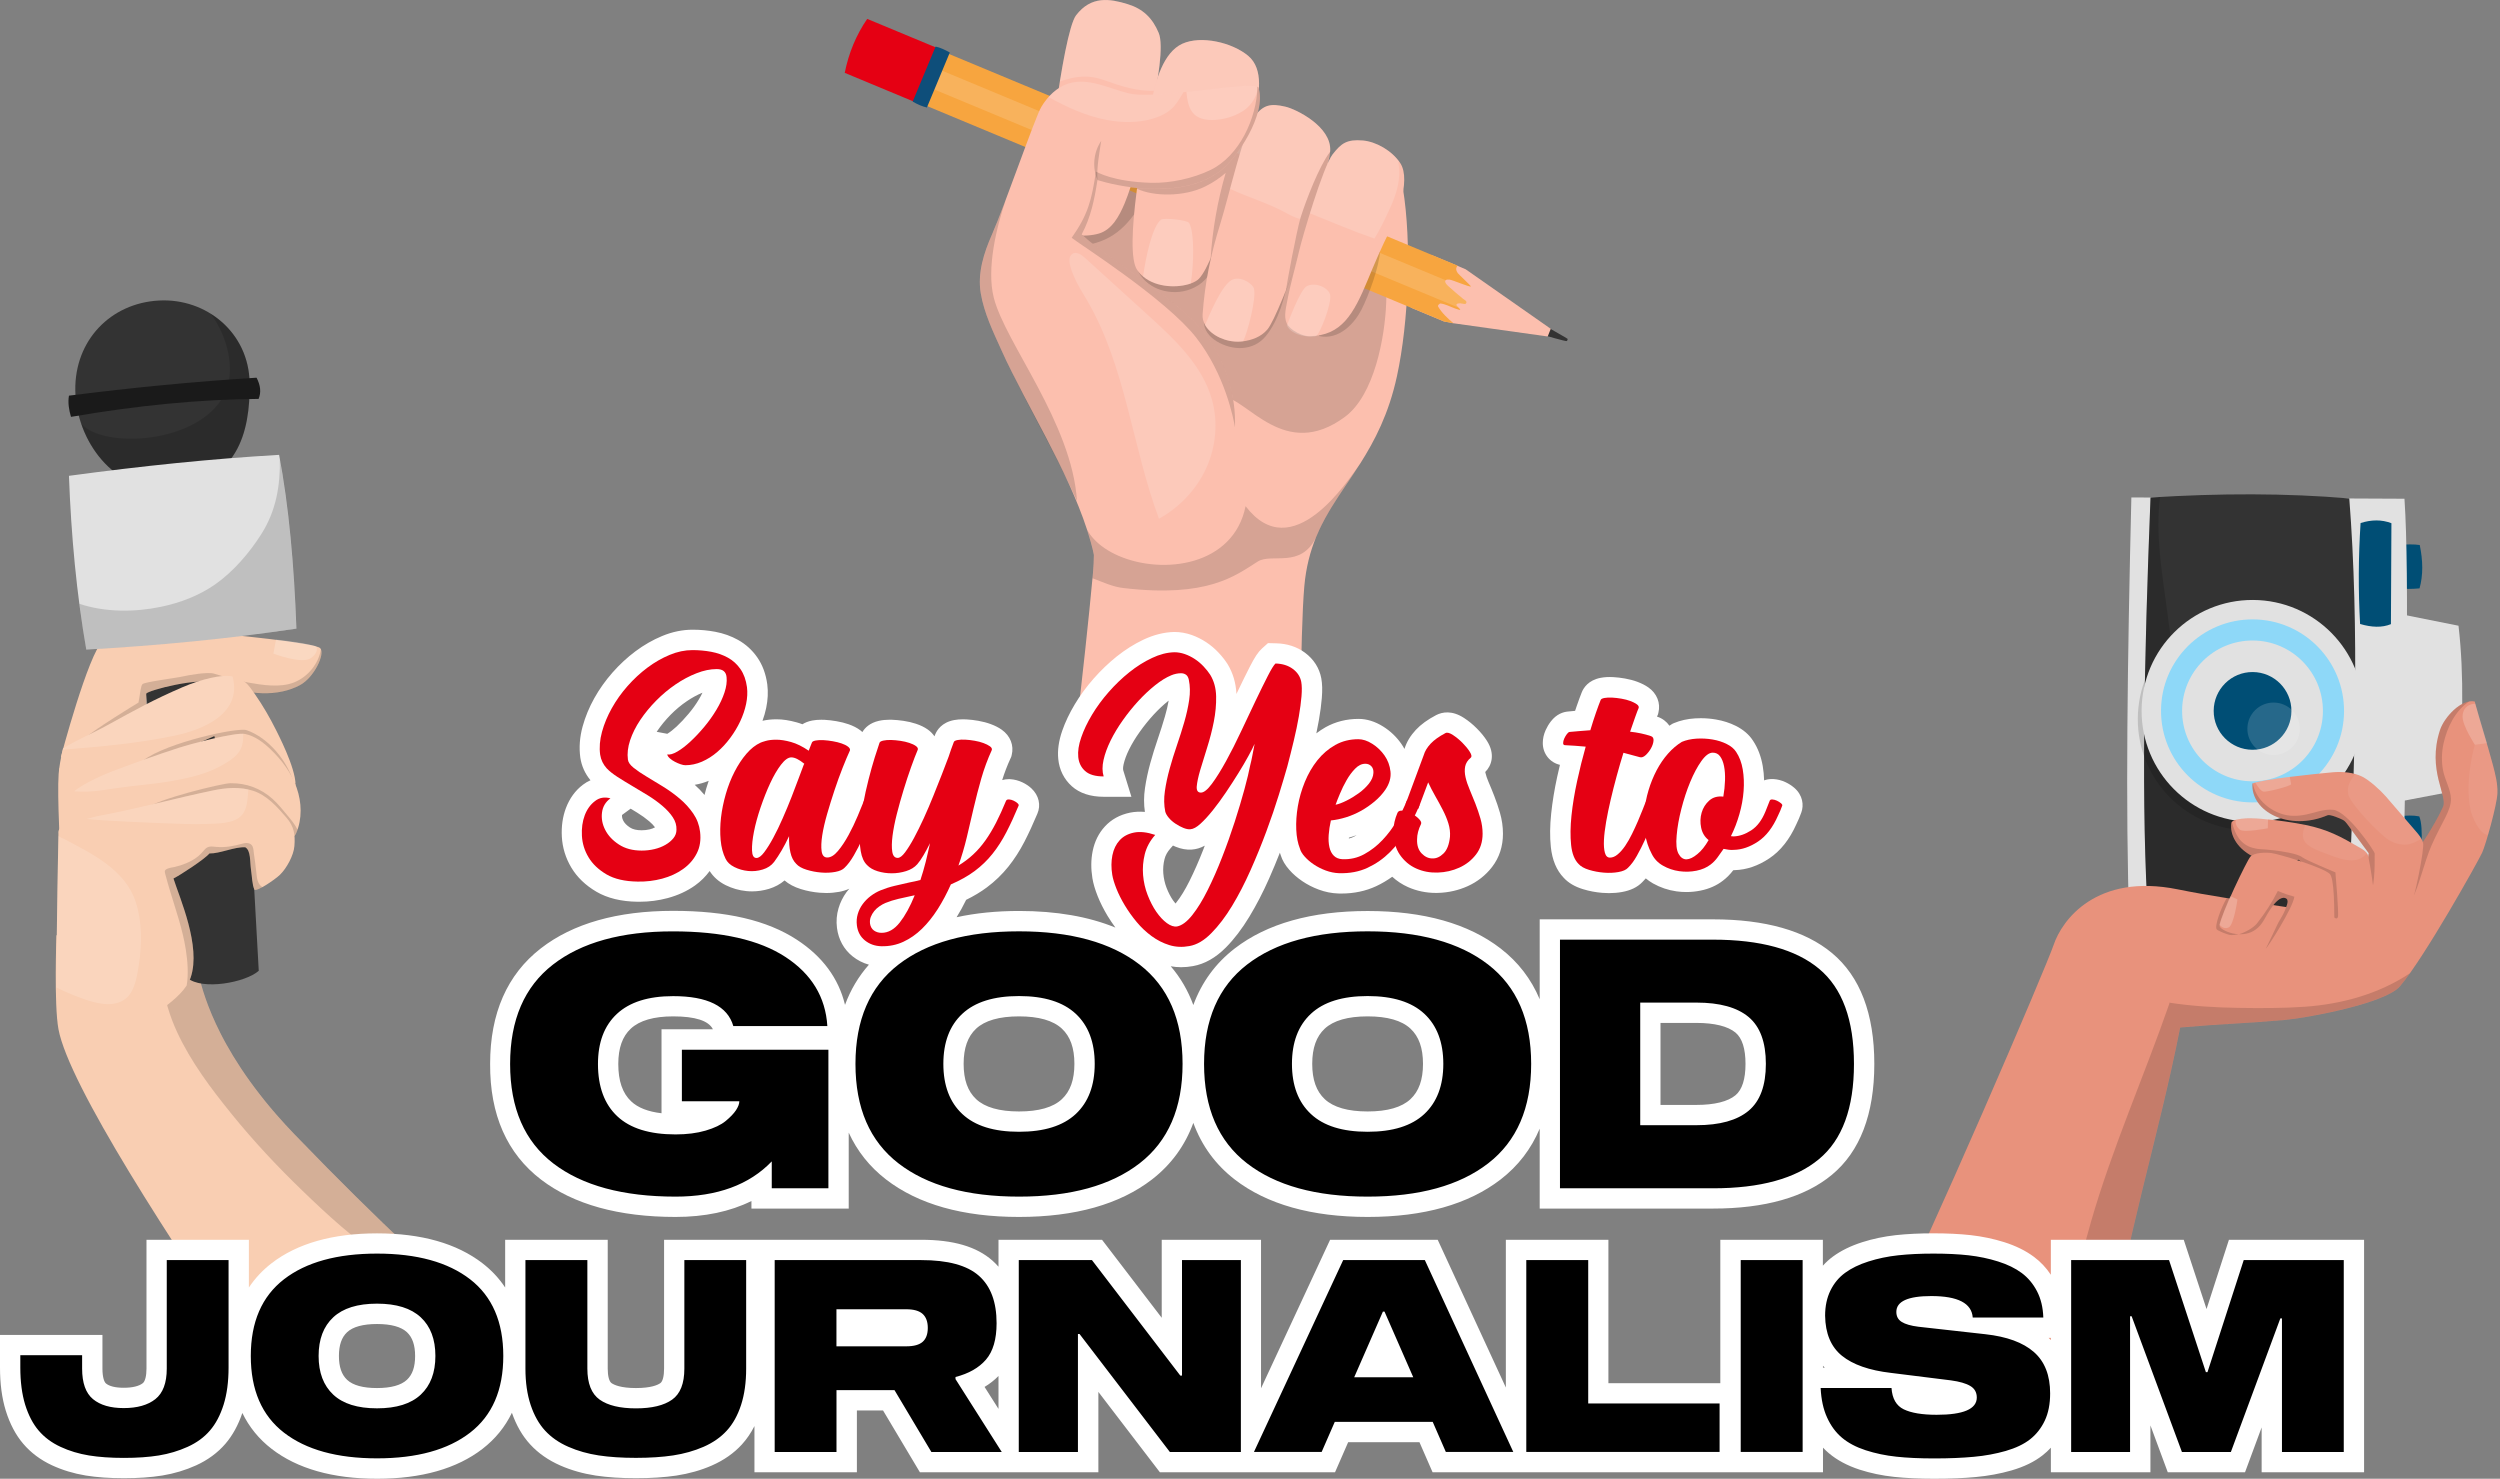 <svg width="634" height="375" viewBox="0 0 634 375" fill="none" xmlns="http://www.w3.org/2000/svg">
<rect x="0" y="0" width="634" height="375" fill="#808080" stroke="none"/>
<g clip-path="url(#clip0_9_421)">
<path d="M608.32 207.022L608.238 223.232C609.701 223.531 611.442 223.531 613.452 223.252C613.916 216.997 614.73 210.083 613.534 207.043C612.04 206.724 610.247 206.785 608.32 207.022Z" fill="#004E75"/>
<path d="M608.433 138.197L608.382 149.192C609.845 149.398 611.587 149.398 613.596 149.213C614.544 145.822 614.462 142.133 613.648 138.218C612.164 137.991 610.36 138.032 608.433 138.197Z" fill="#004E75"/>
<path d="M540.515 126.151C539.526 167.122 538.979 205.435 540 234.114L609.258 234.443C610.113 190.937 611.092 146.09 609.773 126.48L540.515 126.151Z" fill="#E1E1E1"/>
<path d="M545.368 126.171C543.761 166.937 542.916 205.24 544.853 234.134L595.264 234.371C597.335 195.43 598.304 158.776 595.779 126.408C579.755 125.038 562.886 125.069 545.368 126.171Z" fill="#333333"/>
<path opacity="0.15" d="M547.811 126.037C546.533 135.734 548.388 145.565 549.624 155.179C550.717 163.701 551.974 172.017 555.117 180.065C558.249 188.103 562.917 195.625 568.832 201.922C576.406 210 585.835 215.503 596.026 219.223C595.8 224.231 595.552 229.281 595.274 234.381L544.863 234.144C542.926 205.25 543.771 166.947 545.379 126.182C546.182 126.12 546.996 126.089 547.811 126.037Z" fill="black"/>
<path opacity="0.15" d="M570.409 154.262C554.869 154.19 542.215 166.72 542.143 182.26C542.071 197.8 554.601 210.454 570.141 210.526C585.68 210.598 598.335 198.068 598.407 182.528C598.489 166.999 585.948 154.334 570.409 154.262Z" fill="black"/>
<path d="M571.377 152.15C555.838 152.077 543.184 164.608 543.112 180.148C543.039 195.687 555.57 208.341 571.11 208.413C586.649 208.486 599.303 195.955 599.375 180.415C599.448 164.886 586.917 152.222 571.377 152.15Z" fill="#E1E1E1"/>
<path d="M571.357 157.075C558.538 157.013 548.099 167.349 548.037 180.168C547.975 192.987 558.311 203.426 571.13 203.488C583.949 203.55 594.388 193.214 594.45 180.395C594.512 167.576 584.176 157.137 571.357 157.075Z" fill="#8ED8F8"/>
<path d="M571.326 162.434C561.464 162.382 553.437 170.337 553.385 180.199C553.334 190.061 561.289 198.088 571.151 198.14C581.012 198.191 589.04 190.236 589.091 180.374C589.143 170.513 581.188 162.475 571.326 162.434Z" fill="#E1E1E1"/>
<path d="M571.295 170.43C565.854 170.399 561.423 174.799 561.392 180.24C561.361 185.681 565.761 190.112 571.202 190.143C576.643 190.174 581.074 185.774 581.105 180.333C581.126 174.892 576.736 170.461 571.295 170.43Z" fill="#004E75"/>
<path d="M602.611 154.509L602.374 204.426L623.282 200.458C624.612 185.331 624.931 171.172 623.478 158.683L602.611 154.509Z" fill="#E1E1E1"/>
<path d="M598.644 132.643C598.077 141.299 598.046 149.831 598.52 158.24C601.426 159.105 604.074 159.219 606.341 158.281L606.465 132.684C603.94 131.715 601.333 131.787 598.644 132.643Z" fill="#004E75"/>
<path opacity="0.15" d="M576.612 178.169C572.944 178.148 569.955 181.106 569.935 184.774C569.914 188.443 572.872 191.431 576.54 191.452C580.209 191.472 583.197 188.515 583.218 184.847C583.238 181.168 580.281 178.19 576.612 178.169Z" fill="white"/>
<path d="M496.039 346.044C488.259 348.434 482.004 350.722 475.615 343.983C475.378 343.735 475.152 343.478 474.925 343.23C490.114 312.522 518.844 245.418 520.802 239.627C522.945 233.279 531.663 221.377 552.283 225.54C568.77 228.868 582.579 229.868 598.994 233.557C606.218 224.169 614.482 215.41 619.542 204.652C620.84 201.891 615.441 195.357 618.779 185.166C619.861 181.858 624.179 177.221 627.58 177.891C628.981 183.177 630.774 188.618 632.175 193.904C632.804 196.274 633.433 198.686 633.35 201.128C633.247 204.116 630.393 214.225 629.465 216.255C628.507 218.358 614.76 242.986 608.598 250.158C604.888 254.476 585.176 258.144 579.498 258.649C568.286 259.638 564.102 259.587 552.891 260.576C547.409 288.512 538.608 315.686 534.878 343.354C522.348 339.469 508.848 342.107 496.039 346.044Z" fill="#E8927C"/>
<path opacity="0.15" d="M523.656 341.479C525.192 330.813 527.284 320.22 530.262 309.895C535.692 291.037 543.699 273.065 550.139 254.548C550.181 254.445 550.16 254.352 550.119 254.27C555.931 255.166 561.804 255.506 567.678 255.599C573.263 255.681 578.91 255.702 584.485 255.31C593.893 254.651 603.271 252.064 611.144 246.819C610.206 248.138 609.34 249.272 608.588 250.148C604.878 254.465 585.165 258.134 579.487 258.639C568.276 259.628 564.092 259.577 552.881 260.566C547.398 288.502 538.598 315.676 534.868 343.344C531.199 342.21 527.448 341.633 523.656 341.479Z" fill="black"/>
<path opacity="0.15" d="M565.875 237.143C564.989 237.133 562.557 236.082 562.186 235.721C561.475 235.031 563.288 230.064 564.731 227.714C567.286 228.116 569.801 228.497 572.305 228.868C571.697 233.372 570.326 237.133 565.875 237.143Z" fill="black"/>
<path opacity="0.07" d="M626.497 205.26C626.858 207.074 628.837 211.68 630.959 211.732C632.062 207.96 633.278 203.055 633.34 201.128C633.422 198.686 632.794 196.274 632.165 193.904C631.691 192.122 631.166 190.308 630.64 188.484L627.621 188.876C627.631 188.876 624.972 197.614 626.497 205.26Z" fill="white"/>
<path opacity="0.15" d="M619.686 188.536C619.181 190.823 619.119 193.286 619.604 195.584C620.098 197.892 621.479 200.201 621.562 202.56C621.654 205.538 619.15 208.65 616.615 214.442C614.853 218.461 613.204 225.53 611.896 227.477C611.061 228.714 604.94 229.425 604.188 230.713C603.662 231.62 603.168 233.145 602.446 233.907C601.333 235.082 599.52 234.206 598.087 233.341C598.396 233.413 598.695 233.475 598.994 233.536C606.218 224.149 614.482 215.39 619.542 204.632C620.84 201.87 615.441 195.337 618.779 185.145C619.717 182.27 623.107 178.396 626.209 177.87C622.654 180.199 620.572 184.486 619.686 188.536Z" fill="black"/>
<path d="M614.493 213.751C614.204 212.618 613.421 211.69 612.658 210.814C610.144 207.888 607.619 204.972 605.105 202.045C603.745 200.469 600.88 197.841 599.004 196.934C596.799 195.862 594.027 195.636 591.575 195.852C586.896 196.274 573.881 197.614 571.223 198.686C570.728 205.734 580.415 210.928 590.276 206.744C590.936 206.466 593.594 207.61 594.223 207.96C594.687 208.218 595.006 208.65 595.326 209.073C597.119 211.505 598.912 213.947 600.705 216.379C599.736 222.706 598.778 229.044 597.809 235.371C597.541 237.143 597.345 239.183 598.572 240.502C599.705 241.718 601.735 241.76 603.198 240.956C606.743 239.019 609.577 235.175 610.876 231.702C612.432 227.549 614.874 215.235 614.493 213.751Z" fill="#E8927C"/>
<path opacity="0.07" d="M611.123 214.05C609.309 214.483 607.341 213.968 605.795 213.02C603.425 211.567 595.892 203.725 595.501 201.365C595.151 199.283 596.006 198.016 597.273 196.295C597.881 196.46 598.458 196.676 599.015 196.944C600.89 197.851 603.755 200.479 605.115 202.055C607.63 204.982 610.154 207.898 612.669 210.825C613.184 211.422 613.689 212.041 614.07 212.721C613.112 213.226 612.164 213.793 611.123 214.05Z" fill="white"/>
<path opacity="0.15" d="M578.539 206.373C580.621 207.074 582.723 207.002 584.856 206.559C587.216 206.074 589.256 205.137 591.688 205.363C595.346 205.703 602.22 215.895 602.22 216.431C602.24 220.635 602.209 224.602 600.828 228.24C601.375 224.685 600.169 219.945 600.705 216.389C598.912 213.957 597.119 211.515 595.326 209.083C595.017 208.661 594.687 208.228 594.223 207.97C593.595 207.62 590.936 206.476 590.276 206.754C580.404 210.948 570.728 205.755 571.223 198.696C571.254 198.686 571.295 198.675 571.326 198.655C571.944 202.354 575.066 205.209 578.539 206.373Z" fill="black"/>
<path d="M602.601 240.348C603.58 233.866 600.849 217.348 600.406 216.606C599.973 215.884 599.231 215.431 598.51 215.009C593.564 212.133 590.328 210.371 584.712 209.217C579.106 208.063 566.905 206.425 565.875 208.64C564.947 214.936 573.572 220.893 582.96 218.018C583.465 218.79 588.525 221.604 589.215 222.335C587.69 227.889 588.02 233.464 587.216 239.173C586.989 240.832 586.876 242.759 588.092 243.903C589.164 244.923 590.936 244.872 592.245 244.181C593.553 243.481 602.385 241.811 602.601 240.348Z" fill="#E8927C"/>
<path opacity="0.07" d="M600.045 216.585C597.335 219.769 592.471 217.42 589.287 216.255C587.824 215.72 585.65 214.885 584.629 213.617C583.568 212.298 584.063 210.66 584.629 209.197C584.66 209.207 584.681 209.207 584.712 209.217C590.318 210.371 593.553 212.133 598.51 215.009C599.18 215.4 599.86 215.833 600.303 216.461C600.21 216.461 600.117 216.503 600.045 216.585Z" fill="white"/>
<path opacity="0.15" d="M571.347 215.029C573.243 215.524 572.779 215.184 576.88 215.668C578.416 215.854 582.671 216.441 583.877 217.42C584.743 218.121 592.265 221.243 592.265 221.243C592.265 221.243 593.182 231.816 592.894 232.568C592.121 234.546 588.71 227.488 588.04 229.507C588.246 227.096 588.555 224.705 589.215 222.315C588.535 221.593 583.465 218.77 582.96 217.997C573.562 220.872 564.937 214.916 565.875 208.62C565.906 208.558 565.947 208.486 565.998 208.434C566.802 211.536 568.121 214.184 571.347 215.029Z" fill="black"/>
<path d="M590.843 221.634C589.205 220.006 578.22 216.637 575.994 216.328C574.634 216.142 571.573 216.194 570.677 217.276C569.78 218.347 563.34 231.661 562.876 234.732C562.711 235.804 568.832 238.812 572.655 235.216C574.139 233.815 574.356 232.578 576.149 230.023C576.88 228.992 578.251 227.395 579.467 227.725C580.755 228.075 579.899 229.672 579.425 230.919C578.951 232.166 577.869 233.619 577.344 234.855C576.664 236.442 572.14 245.408 571.852 246.716C571.419 248.612 581.445 252.095 583.166 251.178C584.949 250.23 591.76 244.892 591.905 238.926C592.131 229.384 591.894 222.696 590.843 221.634Z" fill="#E8927C"/>
<path opacity="0.15" d="M572.418 234.114C574.438 231.548 576.19 228.858 577.653 225.952C579.817 226.818 579.549 226.735 581.857 227.405C581.363 230.486 575.17 240.101 574.603 240.595C575.808 238.091 577.024 235.618 577.354 234.855C577.88 233.629 578.962 232.166 579.436 230.919C579.91 229.672 580.765 228.075 579.477 227.725C578.261 227.395 576.89 228.982 576.159 230.023C574.366 232.568 574.149 233.815 572.666 235.216C571.223 236.576 569.461 236.989 567.822 236.927C569.43 236.432 571.491 235.299 572.418 234.114Z" fill="black"/>
<path opacity="0.2" d="M624.509 181.734C624.478 182.878 625.302 184.733 626.106 186.258C626.879 187.711 627.621 188.876 627.621 188.876L630.64 188.484L630.702 188.474L627.724 178.458C627.734 178.468 624.591 178.365 624.509 181.734Z" fill="white"/>
<path opacity="0.2" d="M580.683 196.986L581.033 198.882C580.93 199.345 574.788 200.973 573.933 200.736C573.078 200.499 571.924 198.428 571.924 198.428C573.851 197.903 577.231 197.439 580.683 196.986Z" fill="white"/>
<path opacity="0.2" d="M575.18 207.723L575.118 210.052C575.118 210.052 569.028 211.237 568.018 210.402C567.008 209.578 566.555 208.063 567.348 207.744C568.142 207.424 575.18 207.723 575.18 207.723Z" fill="white"/>
<path opacity="0.2" d="M565.586 227.261L567.42 228.085C567.42 228.085 566.534 234.577 565.174 235.206C563.814 235.834 562.845 234.474 562.845 234.474C563.505 232.341 564.484 229.868 565.586 227.261Z" fill="white"/>
<path d="M277.393 136.703C277.424 138.032 277.435 139.341 277.414 140.619C277.393 142.205 277.311 143.741 277.187 145.245C277.156 145.719 277.105 146.173 277.053 146.637C276.167 156.344 274.549 171.296 272.602 187.979C278.661 181.59 283.71 173.954 294.211 176.129C299.909 177.303 304.773 180.735 307.02 186.155C307.267 186.753 307.514 188.082 307.906 188.773C307.937 188.783 307.968 188.793 308.029 188.814C310.77 189.813 313.264 187.505 315.026 185.836C318.602 182.435 322.301 177.52 327.887 179.158C328.577 179.354 329.216 179.643 329.824 179.972C329.958 166.112 330.246 154.695 330.772 148.728C331.194 143.885 332.276 139.846 333.76 136.208C333.771 136.198 333.771 136.198 333.771 136.188C334.049 135.507 334.348 134.838 334.657 134.178C334.832 133.807 335.018 133.426 335.203 133.055C335.79 131.88 336.429 130.736 337.078 129.634C337.243 129.345 337.419 129.057 337.594 128.768C339.861 125.058 342.416 121.534 344.9 117.629C344.91 117.618 344.92 117.608 344.931 117.598V117.587C348.64 111.734 352.185 104.985 354.267 95.401C357.276 81.541 358.018 61.488 355.782 47.783C336.027 47.659 315.985 50.442 296.498 47.814C294.273 47.515 292.047 47.134 289.831 46.681C286.616 46.021 283.185 45.341 280.093 46.186C279.537 46.33 278.98 46.536 278.444 46.794C278.331 46.856 278.218 46.907 278.104 46.979C274.9 48.731 273.086 52.307 271.952 55.821C267.552 69.413 270.252 84.138 272.519 98.245C274.353 109.653 277.064 124.069 277.393 136.703Z" fill="#FCBFAE"/>
<path opacity="0.15" d="M272.797 100.234C274.58 100.945 276.384 101.574 278.177 102.172C289.306 105.85 298.219 99.606 309.977 100.492C316.314 100.966 325.712 117.103 341.087 105.706C348.537 100.183 351.217 85.55 351.546 76.698C351.917 66.507 351.629 57.81 347.177 48.628C327.99 49.009 308.514 50.524 289.831 46.681C286.039 45.897 281.917 45.094 278.444 46.794C275.023 48.474 273.127 52.194 271.952 55.81C267.552 69.403 270.252 84.128 272.519 98.235C272.633 98.905 272.715 99.564 272.797 100.234Z" fill="black"/>
<path d="M391.828 85.086C391.828 85.086 397.073 86.601 397.299 86.498C397.526 86.395 397.567 86.024 397.557 85.942C397.536 85.859 392.621 83.077 392.621 83.077L391.828 85.086Z" fill="#333333"/>
<path d="M393.27 83.386L392.497 85.334L368.621 81.985L366.231 81.521H366.189L357.76 77.997L363.088 64.704L369.611 67.414L371.692 68.29L393.27 83.386Z" fill="#FCBFAE"/>
<path d="M366.612 71.061C366.292 71.36 366.602 71.958 367.22 72.514C368.436 73.617 369.703 74.709 371.002 75.76C371.187 75.915 371.836 76.296 371.857 76.472C372.063 77.533 370.765 76.873 370.311 76.904C369.755 76.966 369.714 76.873 369.394 77.152C369.332 77.224 369.322 77.358 369.384 77.451C369.518 77.657 369.724 77.852 369.909 78.038C370.425 78.553 370.744 78.842 369.033 78.244C367.797 77.801 366.612 77.121 365.313 76.966C365.076 76.935 364.561 77.481 364.675 77.688C365.612 79.326 367.045 80.666 368.611 81.995L366.22 81.531L357.739 77.997L232.547 25.834L238.05 12.603L369.652 67.372C369.631 67.393 369.621 67.403 369.611 67.424C369.167 67.929 369.198 68.568 369.683 69.258C369.878 69.536 373.083 72.514 373.021 72.638C372.753 72.906 368.333 70.959 367.539 70.897C367.065 70.866 366.766 70.928 366.612 71.061Z" fill="#F7A53F"/>
<path opacity="0.15" d="M236.288 16.838L366.612 71.072C366.292 71.371 366.602 71.968 367.22 72.525C368.446 73.627 369.714 74.72 371.012 75.76C371.197 75.915 371.847 76.296 371.867 76.472C372.084 77.533 370.775 76.863 370.322 76.904C369.765 76.956 369.724 76.863 369.415 77.141C369.343 77.203 369.343 77.347 369.394 77.44C369.538 77.646 369.745 77.842 369.92 78.028L234.309 21.599L236.288 16.838Z" fill="white"/>
<path d="M239.307 12.85C236.587 17.116 234.629 21.661 233.609 26.545L214.225 18.476C215.225 13.479 217.1 8.903 219.924 4.792L239.307 12.85Z" fill="#E50013"/>
<path d="M240.873 13.314L235.062 27.266C233.907 26.998 232.702 26.494 231.455 25.762L237.267 11.809C238.4 12.046 239.616 12.613 240.873 13.314Z" fill="#0E4E7A"/>
<path opacity="0.15" d="M288.09 61.21C287.544 64.25 287.471 67.403 289.357 70C290.79 71.968 292.943 73.246 295.303 73.782C297.807 74.359 300.528 74.091 302.836 72.937C305.989 71.371 307.246 69.093 308.122 65.785C308.905 62.849 309.668 59.891 310.235 56.903C310.781 54.028 311.059 51.101 311.574 48.216C305.494 47.989 299.456 47.474 293.489 46.454C292.006 48.37 291.037 50.905 290.295 53.028C289.357 55.687 288.584 58.459 288.09 61.21Z" fill="black"/>
<path opacity="0.15" d="M305.299 81.387C305.196 83.633 306.721 85.437 308.534 86.55C312.574 89.002 317.87 89.074 321.013 85.231C324.249 81.273 325.846 75.462 326.763 70.423C321.003 70.722 314.624 71.536 310.018 75.266C308.184 76.75 305.412 78.811 305.299 81.387Z" fill="black"/>
<path opacity="0.15" d="M279.104 61.2C285.452 58.881 289.027 52.946 291.655 47.01C291.047 46.897 290.439 46.794 289.831 46.67C286.039 45.887 281.917 45.083 278.444 46.783C275.023 48.463 273.127 52.183 271.953 55.8C271.221 58.057 270.706 60.345 270.335 62.653C273.333 62.622 276.291 62.23 279.104 61.2Z" fill="black"/>
<path d="M291.727 29.317C290.882 33.006 289.924 36.726 288.955 40.096C287.523 45.166 286.111 49.463 285.173 51.658C283.824 54.821 282 58.242 278.702 59.221C275.24 60.252 269.479 59.932 267.645 56.82C265.811 53.698 266.429 48.103 266.11 44.496C266.099 44.424 266.099 44.352 266.099 44.269C266.089 44.197 266.089 44.115 266.089 44.022C266.048 41.662 266.687 35.294 267.645 28.287C269.057 17.941 271.149 6.162 272.88 3.895C276.734 -1.144 281.484 -0.319 285.946 1.041C289.852 2.226 292.294 4.596 293.85 8.367C295.138 11.469 293.788 20.3 291.727 29.317Z" fill="#FCBFAE"/>
<path opacity="0.15" d="M280.021 20.331C284.287 21.877 288.502 23.227 293.046 23.021C294.283 16.446 294.839 10.738 293.86 8.357C292.304 4.586 289.862 2.226 285.957 1.03C281.495 -0.33 276.744 -1.164 272.89 3.885C271.582 5.606 270.056 12.788 268.789 20.671C272.653 19.321 275.94 18.858 280.021 20.331Z" fill="white"/>
<path d="M318.025 29.276C314.923 41.147 308.545 66.043 304.031 70.711C303.588 71.165 302.877 71.567 301.98 71.896C298.807 73.03 293.386 73.03 289.924 70.144C289.367 69.691 288.852 69.145 288.419 68.527C284.802 63.405 290.367 34.809 292.047 25.731C293.015 20.558 295.035 13.293 299.817 11.098C304.608 8.903 312.512 10.779 316.551 14.159C320.581 17.559 319.354 24.185 318.025 29.276Z" fill="#FCBFAE"/>
<path opacity="0.15" d="M319.159 23.515C319.014 24.752 318.777 25.999 318.509 27.204C317.819 27.833 317.118 28.441 316.387 29.008C317.262 27.143 318.18 25.308 319.159 23.515Z" fill="black"/>
<path opacity="0.15" d="M318.509 27.194L318.52 27.184C318.468 27.421 318.417 27.658 318.355 27.895C318.417 27.668 318.458 27.431 318.509 27.194Z" fill="black"/>
<path opacity="0.15" d="M305.247 36.097C308.782 36.912 312.048 38.158 315.325 39.498C316.366 35.654 317.283 32.099 318.025 29.276C319.354 24.185 320.581 17.559 316.551 14.169C312.512 10.789 304.608 8.914 299.817 11.108C295.035 13.303 293.015 20.558 292.047 25.741C291.686 27.689 291.15 30.543 290.553 33.872C295.519 34.037 300.414 34.985 305.247 36.097Z" fill="white"/>
<path opacity="0.15" d="M318.53 27.184C318.478 27.421 318.427 27.658 318.365 27.895C318.252 28.369 318.138 28.822 318.025 29.276C317.891 29.791 317.757 30.327 317.603 30.883C317.314 31.996 316.995 33.202 316.665 34.469C316.562 34.851 316.459 35.232 316.356 35.634C316.15 36.417 315.933 37.231 315.717 38.045C313.223 47.35 309.977 58.758 307.009 65.559C307.483 58.232 308.782 50.916 310.832 43.836C309.348 45.145 307.658 46.279 305.68 47.268C300.27 49.988 292.449 49.834 288.358 47.876C288.78 44.424 289.285 41.137 289.79 38.117C299.178 38.179 308.926 34.902 316.397 29.008C317.129 28.431 317.84 27.812 318.53 27.184Z" fill="black"/>
<path d="M337.336 38.251C336.955 44.692 324.764 79.645 321.395 83.572C319.756 85.488 317.417 86.261 315.243 86.56C314.995 86.591 314.738 86.622 314.491 86.632C310.956 86.838 307.298 85.148 305.742 82.654C305.742 82.654 305.742 82.654 305.742 82.644C305.69 82.562 305.639 82.469 305.598 82.386C305.134 81.572 304.917 80.676 304.979 79.738C305.556 71.721 306.978 64.704 309.503 56.625C311.657 49.72 315.449 32.944 318.2 29.43C320.416 26.586 322.198 26.174 325.939 27.04C328.67 27.648 337.707 32.089 337.336 38.251Z" fill="#FCBFAE"/>
<path opacity="0.15" d="M336.089 43.785C336.687 41.631 337.099 39.921 337.264 38.9C337.099 40.055 336.697 41.745 336.089 43.785Z" fill="white"/>
<path opacity="0.15" d="M337.336 38.251C337.336 38.334 337.326 38.416 337.316 38.498C334.554 42.064 331.205 50.833 329.845 55.099C329.803 55.223 329.772 55.357 329.721 55.522C328.721 55.316 327.578 54.78 326.351 54.11C321.694 51.513 316.654 50.122 311.935 47.886C313.934 40.467 316.304 31.852 318.19 29.441C320.405 26.596 322.188 26.184 325.929 27.05C328.67 27.648 337.707 32.089 337.336 38.251Z" fill="white"/>
<path opacity="0.15" d="M337.316 38.498C337.305 38.56 337.305 38.622 337.295 38.694C337.285 38.767 337.274 38.828 337.264 38.911C337.109 39.931 336.687 41.631 336.089 43.795C336.069 43.857 336.048 43.919 336.038 43.97C333.812 51.936 329.216 65.806 326.104 73.885C326.31 71.711 328.793 58.892 329.731 55.522C329.772 55.357 329.814 55.223 329.855 55.099C331.205 50.823 334.564 42.054 337.316 38.498Z" fill="black"/>
<path opacity="0.2" d="M301.97 71.896C298.796 73.03 293.376 73.03 289.914 70.144C289.903 70.124 289.893 70.103 289.893 70.072C290.573 65.136 292.253 57.274 294.468 55.697C295.19 55.182 301.094 55.8 301.548 56.532C302.99 58.892 302.733 67.465 301.97 71.896Z" fill="white"/>
<path opacity="0.2" d="M315.253 86.56C315.006 86.591 314.748 86.622 314.501 86.632C310.966 86.838 307.308 85.148 305.752 82.654C305.752 82.654 305.752 82.654 305.752 82.644C305.701 82.562 305.649 82.469 305.608 82.386C306.381 80.779 309.853 71.669 312.831 70.804C315.181 70.124 317.695 72.164 317.984 73.112C318.715 75.647 316.242 84.757 315.253 86.56Z" fill="white"/>
<path opacity="0.15" d="M334.564 85.241C339.624 86.282 343.498 81.985 345.25 78.563C347.105 74.936 349.815 67.599 349.99 63.539C349.898 63.117 348.197 66.022 348.115 65.61C343.313 65.847 338.48 66.229 333.647 66.63C333.616 73.566 332.575 78.831 334.564 85.241Z" fill="black"/>
<path d="M352.36 58.819C350.66 61.89 348.239 67.671 346.899 70.917C343.251 79.707 340.242 85.117 332.101 85.261C330.854 85.282 329.226 84.633 327.99 83.778C327.495 83.427 327.062 83.046 326.753 82.665C325.414 81.016 326.011 78.635 326.403 76.544C327.33 71.618 328.536 67.713 329.463 63.642C330.205 60.355 335.543 42.229 337.965 39.137C340.129 36.365 341.53 35.283 345.642 35.634C348.96 35.922 353.051 38.2 355.132 41.404C358.028 45.866 353.741 56.326 352.36 58.819Z" fill="#FCBFAE"/>
<path opacity="0.15" d="M352.474 52.874C354.153 49.246 355.38 45.361 354.627 41.343C354.597 41.167 354.669 41.023 354.772 40.931C352.608 37.973 348.774 35.891 345.621 35.613C341.52 35.263 340.118 36.355 337.944 39.117C336.522 40.941 334.09 47.948 332.173 54.09C337.542 56.243 343.004 58.583 348.558 60.51C350.052 58.078 351.278 55.471 352.474 52.874Z" fill="white"/>
<path opacity="0.2" d="M326.372 82.531C326.372 82.531 329.69 73.359 331.452 72.535C333.822 71.433 337.006 73.123 337.326 74.781C337.759 77.059 334.719 84.602 333.853 85.158C332.988 85.725 327.495 85.323 326.372 82.531Z" fill="white"/>
<path d="M306.896 86.405C313.141 96.05 315.408 108.746 310.75 119.257C307.504 126.583 301.228 132.251 294.17 136.023C289.45 138.558 287.07 140.278 283.69 140.979C282.02 141.319 280.114 141.433 277.558 141.257C277.507 141.051 277.466 140.835 277.414 140.629C276.95 138.558 276.373 136.476 275.693 134.374C275.683 134.374 275.683 134.364 275.683 134.353C270.664 118.917 260.452 103.14 254.002 88.889C251.869 84.169 249.571 79.45 248.715 74.349C247.87 69.238 249.498 64.147 251.59 59.417C254.805 52.132 262.462 29.853 264.059 27.143C265.667 24.443 268.057 22.062 271.066 21.156C276.074 19.662 281.216 22.454 286.286 23.701C289.1 24.402 295.056 23.928 301.136 23.278C308.864 22.454 316.788 21.331 318.726 21.928C318.963 22.001 319.117 22.104 319.159 22.238C321.302 28.895 313.604 40.425 309.142 43.61C305.422 46.268 300.929 47.453 296.498 47.814C290.048 48.34 283.731 47.134 280.093 46.186C279.393 46 278.795 45.825 278.311 45.681C278.238 46.114 278.177 46.557 278.104 46.979C277.383 51.431 276.476 55.398 274.312 59.458C282.092 66.682 300.641 76.76 306.896 86.405Z" fill="#FCBFAE"/>
<path opacity="0.15" d="M280.681 30.42C284.545 31.151 288.718 31.213 292.51 30.049C294.448 29.451 296.364 28.513 297.725 26.968C298.683 25.886 299.384 24.597 300.146 23.371C294.427 23.959 288.966 24.35 286.307 23.691C281.227 22.444 276.085 19.651 271.087 21.145C269.067 21.753 267.326 23.031 265.914 24.628C270.572 27.194 275.425 29.43 280.681 30.42Z" fill="white"/>
<path opacity="0.15" d="M252.013 75.462C250.158 68.073 252.693 57.696 255.073 50.638C253.723 54.224 252.487 57.397 251.601 59.417C249.509 64.147 247.881 69.248 248.726 74.349C249.571 79.45 251.869 84.18 254.002 88.889C259.71 101.491 267.532 114.62 273.127 127.027C271.829 107.19 254.908 86.982 252.013 75.462Z" fill="black"/>
<path opacity="0.15" d="M307.02 43.084C302.537 45.269 296.808 46.485 291.944 46.361C282.247 46.103 278.249 43.641 277.929 43.517C276.827 50.761 275.961 54.347 271.777 60.303C272.921 61.365 295.674 75.74 303.382 85.653C310.688 95.061 312.811 106.139 313.192 108.375C313.481 100.729 311.09 92.866 306.886 86.395C300.631 76.75 282.092 66.682 274.312 59.448C276.672 54.996 277.538 50.648 278.311 45.671C283.03 47.124 298.972 50.844 309.142 43.589C313.604 40.405 321.302 28.874 319.159 22.217C319.128 22.124 319.025 22.052 318.901 21.99C318.715 29.987 314.295 39.55 307.02 43.084Z" fill="black"/>
<path opacity="0.2" d="M315.418 28.029C313.882 29.039 312.141 29.75 310.338 30.11C309.606 30.265 308.864 30.368 308.122 30.409C306.298 30.512 304.32 30.296 302.949 29.08C301.414 27.689 301.094 25.422 300.878 23.361C300.96 23.33 301.043 23.299 301.136 23.268H301.146C301.342 23.247 301.548 23.227 301.744 23.206C302.084 23.175 302.434 23.124 302.774 23.093C308.555 22.454 314.192 21.722 317.118 21.753C317.829 21.764 318.375 21.815 318.726 21.928C319.334 23.608 317.417 26.73 315.418 28.029Z" fill="white"/>
<path opacity="0.15" d="M291.243 80.016C297.92 86.086 304.907 92.629 307.349 101.327C308.957 107.046 308.369 113.332 305.896 118.742C303.423 124.152 299.116 128.665 293.912 131.55C287.111 113.301 285.503 93.021 275.693 76.193C274.498 74.153 273.189 72.154 272.293 69.969C271.788 68.743 270.592 65.909 271.612 64.704C272.736 63.364 274.384 64.704 275.281 65.518C278.733 68.65 282.175 71.783 285.627 74.915C287.492 76.616 289.368 78.316 291.243 80.016Z" fill="white"/>
<path opacity="0.15" d="M344.91 117.618C342.427 121.524 339.871 125.048 337.604 128.758C337.429 129.046 337.254 129.335 337.089 129.623C336.429 130.736 335.801 131.88 335.213 133.045C335.028 133.416 334.842 133.797 334.667 134.168C334.358 134.817 334.059 135.497 333.781 136.177C333.781 136.188 333.781 136.188 333.771 136.198C329.948 144.287 322.518 140.175 318.973 142.401C313.264 145.987 306.35 151.645 284.916 149.13C282.175 148.821 279.64 147.605 277.064 146.647L277.053 146.637C277.095 146.173 277.146 145.719 277.198 145.245C277.321 143.751 277.393 142.205 277.424 140.619C276.961 138.547 276.384 136.466 275.703 134.364C276.157 135.188 276.724 135.971 277.404 136.692C279.001 138.434 281.186 139.877 283.7 140.969C294.942 145.833 312.831 143.524 315.882 128.366C327.712 143.875 341.808 121.905 344.91 117.618Z" fill="black"/>
<path opacity="0.15" d="M278.311 45.619C276.94 42.445 277.321 38.581 279.269 35.727C278.785 38.839 278.104 42.466 278.311 45.619Z" fill="black"/>
<path d="M36.231 209.073L14.313 237.277C14.313 237.277 13.674 254.836 14.829 261.019C17.446 275.106 43.28 314.954 65.487 347.27C75.359 333.997 89.033 324.558 102.707 315.5C95.69 308.874 86.168 299.59 74.648 287.636C73.04 285.967 71.546 284.329 70.134 282.711C69.773 282.309 69.433 281.907 69.093 281.505C68.753 281.103 68.413 280.701 68.094 280.31C67.836 280.001 67.579 279.681 67.331 279.382C67.166 279.176 67.001 278.97 66.837 278.764C66.548 278.403 66.27 278.043 65.992 277.692C62.416 273.127 59.623 268.83 57.428 264.894C57.243 264.564 57.057 264.234 56.882 263.905C56.645 263.461 56.408 263.029 56.192 262.596C56.078 262.39 55.975 262.173 55.872 261.967C52.647 255.589 51.05 250.323 50.267 246.613C50.225 246.438 50.194 246.263 50.163 246.108C50.133 245.974 50.102 245.84 50.081 245.706C50.05 245.552 50.019 245.397 49.999 245.243C49.823 244.284 49.71 243.47 49.638 242.8C49.628 242.728 49.628 242.656 49.617 242.594C49.586 242.275 49.556 241.986 49.545 241.729C49.525 241.512 49.525 241.317 49.514 241.172C49.514 241.11 49.514 241.059 49.514 241.007C49.504 240.709 49.504 240.554 49.504 240.554C54.687 233.784 62.838 225.828 63.735 212.721L36.231 209.073Z" fill="#F9CEB2"/>
<path opacity="0.15" d="M41.415 236.226C39.91 244.985 41.178 253.672 44.918 261.751C48.432 269.335 53.554 276.116 58.789 282.577C64.322 289.409 70.34 295.839 76.667 301.939C83.118 308.174 89.723 314.243 97.246 319.179C99.059 317.953 100.883 316.737 102.707 315.521C95.69 308.895 86.168 299.61 74.648 287.657C73.04 285.988 71.546 284.349 70.134 282.731C69.784 282.329 69.433 281.928 69.093 281.526C68.753 281.124 68.424 280.732 68.094 280.33C67.836 280.021 67.579 279.702 67.331 279.403C67.166 279.197 67.001 278.991 66.837 278.785C66.548 278.434 66.27 278.063 65.992 277.713C62.416 273.148 59.623 268.851 57.428 264.914C57.233 264.585 57.057 264.255 56.882 263.925C56.645 263.482 56.408 263.049 56.192 262.616C56.078 262.41 55.975 262.194 55.872 261.988C52.647 255.609 51.05 250.344 50.267 246.634C50.225 246.469 50.184 246.294 50.163 246.129C50.133 245.995 50.102 245.861 50.081 245.727C50.05 245.572 50.019 245.418 49.999 245.263C49.823 244.305 49.71 243.491 49.638 242.821C49.628 242.749 49.628 242.677 49.617 242.615C49.586 242.295 49.556 242.007 49.545 241.749C49.525 241.533 49.525 241.337 49.514 241.193C49.514 241.131 49.514 241.08 49.514 241.028C46.206 240.729 43.672 238.73 41.415 236.226Z" fill="black"/>
<path d="M15.179 214.143C15.179 214.143 14.313 197.15 15.086 194.822C15.859 192.493 63.529 183.631 63.529 183.631L70.639 215.926L15.179 214.143Z" fill="#F9CEB2"/>
<path d="M65.621 246.191C62.282 249.179 51.256 251.219 47.505 247.994L28.451 117.649L58.345 115.238L65.621 246.191Z" fill="#333333"/>
<path d="M15.426 192.039C15.426 192.039 22.31 165.937 26.143 162.423C29.977 158.909 49.875 160.156 52.925 160.445C56.954 160.836 79.975 162.949 81.232 164.402C82.49 165.855 79.645 171.821 76.09 173.748C70.443 176.799 62.931 176.345 55.12 173.274C50.71 171.543 37.447 175.109 37.077 175.912L37.355 189.071C37.355 189.071 21.001 193.307 15.426 192.039Z" fill="#F9CEB2"/>
<path opacity="0.15" d="M81.387 164.67C80.799 168.349 78.038 171.677 74.596 173.048C71.031 174.47 66.527 173.728 62.869 173.079C60.582 172.677 56.511 171.543 54.296 170.842C52.678 170.327 47.629 171.244 46.474 171.522C44.568 171.966 36.891 172.893 36.159 173.48C35.665 173.893 35.562 175.902 35.108 178.241L35.335 178.035C33.841 178.932 24.505 184.661 21.815 186.928C20.311 188.196 18.868 191.06 17.302 192.256C21.774 192.441 29.255 190.947 33.707 189.937C33.985 189.875 34.243 189.813 34.49 189.752C34.614 189.721 34.737 189.7 34.861 189.669C35.335 189.556 35.747 189.463 36.097 189.381C36.17 189.36 36.231 189.339 36.293 189.329C36.716 189.226 37.035 189.144 37.2 189.102C37.262 189.082 37.293 189.071 37.324 189.061C37.344 189.061 37.344 189.061 37.344 189.061L37.097 176.881L37.077 175.912C37.447 175.119 50.71 171.543 55.12 173.285C62.921 176.355 70.392 176.881 76.111 173.759C79.46 171.914 82.17 166.432 81.387 164.67Z" fill="black"/>
<path d="M15.972 189.824C19.723 187.495 23.227 186.124 27.225 183.919C34.191 180.086 38.962 177.437 46.309 174.274C50.916 172.295 56.357 170.925 58.964 171.564C62.035 172.316 62.776 173.357 64.59 175.954C66.682 178.952 68.444 182.013 70.062 185.248C71.68 188.484 75.925 197.099 74.761 200.52C74.493 201.303 66.435 204.209 60.242 196.924C57.253 193.41 55.501 192.245 54.358 186.681C52.369 187.629 39.828 192.843 39.828 192.843C39.828 192.843 25.288 201.386 21.898 202.973C20.29 203.725 19.363 199.994 17.724 199.314C16.632 198.861 15.437 197.872 15.055 196.748C14.653 195.636 15.674 191.112 15.972 189.824Z" fill="#F9CEB2"/>
<path opacity="0.15" d="M44.372 186.537C51.812 184.97 61.437 180.817 58.984 171.574C58.974 171.574 58.974 171.574 58.964 171.564C56.357 170.925 50.926 172.295 46.309 174.274C38.962 177.437 34.181 180.086 27.225 183.919C23.227 186.124 19.723 187.485 15.972 189.824C15.952 189.906 15.931 190.009 15.911 190.112C25.442 189.36 35.046 188.505 44.372 186.537Z" fill="white"/>
<path opacity="0.15" d="M74.442 198.366C72.834 192.967 68.114 187.103 62.56 185.176C60.262 184.373 42.383 188.299 36.417 192.781C36.551 192.699 39.818 192.833 39.818 192.833C39.818 192.833 52.513 188.422 54.502 187.474C55.646 193.049 57.253 193.41 60.242 196.913C66.435 204.199 74.493 201.293 74.761 200.51C74.946 199.974 74.977 199.304 74.936 198.562C74.761 198.655 74.503 198.603 74.442 198.366Z" fill="black"/>
<path d="M62.169 186.135C64.673 186.66 66.806 188.288 68.65 190.061C71.494 192.791 73.916 196.038 75.225 199.758C76.533 203.478 76.667 207.692 75.101 211.309C74.946 211.67 74.73 212.061 74.349 212.154C73.751 212.298 65.909 203.848 62.179 200.469C56.903 199.943 49.04 203.076 43.867 204.219C38.684 205.353 20.733 211.103 19.723 210.083C18.044 208.372 17.343 204.034 17.899 201.932C18.487 199.747 26.72 196.285 28.616 195.574C34.119 193.503 39.642 191.483 45.248 189.679C48.401 188.649 59.726 185.619 62.169 186.135Z" fill="#F9CEB2"/>
<path opacity="0.15" d="M73.04 206.961C71.803 205.477 70.608 203.952 69.176 202.653C66.177 199.933 62.457 198.562 58.418 198.624C56.223 198.655 39.539 202.766 37.179 204.992C39.735 204.271 42.517 204.518 43.867 204.219C49.051 203.086 56.903 199.943 62.179 200.469C65.909 203.848 73.751 212.298 74.349 212.154C74.73 212.061 74.946 211.67 75.101 211.309C75.235 211.01 75.348 210.701 75.451 210.392C74.823 209.145 73.936 208.032 73.04 206.961Z" fill="black"/>
<path opacity="0.15" d="M21.918 200.757C24.484 200.706 27.05 200.232 29.575 199.861C34.253 199.16 39.003 198.882 43.651 198.047C47.845 197.295 52.132 196.347 55.903 194.286C57.542 193.389 59.479 192.256 60.592 190.7C61.571 189.339 61.694 187.701 61.684 186.083C58.49 185.949 48.226 188.701 45.248 189.659C39.653 191.462 34.129 193.482 28.616 195.553C27.05 196.141 21.156 198.614 18.827 200.685C19.857 200.736 20.888 200.778 21.918 200.757Z" fill="white"/>
<path d="M72.659 207.373C70.258 204.58 67.682 201.674 64.188 200.541C60.88 199.479 57.428 199.747 54.038 200.448C44.609 202.396 34.83 205.126 24.639 206.991C16.096 209.238 14.633 209.444 14.818 211.474C14.416 229.878 14.241 252.714 14.241 252.714C18.198 256.815 23.68 259.412 29.369 259.865C35.046 260.318 37.169 258.824 41.724 255.403C44.269 253.486 47.361 250.879 48.37 247.86C51.029 239.936 45.568 227.766 43.991 222.789C45.763 221.902 52.049 217.791 53.1 216.441C55.8 216.482 59.417 214.741 62.189 214.864C63.642 215.658 63.354 218.522 63.663 220.604C63.9 222.222 63.962 224.396 64.497 225.561C64.868 226.364 69.681 223.118 71 221.841C72.69 220.202 74.472 216.936 74.658 214.586C74.895 211.629 74.596 209.64 72.659 207.373Z" fill="#F9CEB2"/>
<path opacity="0.15" d="M26.287 254.589C28.895 254.878 31.543 254.228 33.068 251.93C34.418 249.9 34.84 246.964 35.211 244.624C36.015 239.462 36.056 233.722 34.407 228.714C31.687 220.439 23.155 216.431 16.003 212.638C15.941 212.638 15.869 212.638 15.807 212.597C15.478 212.401 15.138 212.216 14.808 212.02C14.489 226.777 14.324 244.192 14.262 250.395C15.581 251.065 16.941 251.683 18.322 252.24C20.857 253.249 23.546 254.29 26.287 254.589Z" fill="white"/>
<path opacity="0.15" d="M64.982 221.016C64.817 219.563 64.652 218.11 64.415 216.668C64.322 216.08 64.312 215.246 64.075 214.71C63.652 213.741 62.56 213.648 61.612 213.916C59.283 214.555 57.294 214.978 54.842 214.772C53.543 214.658 52.729 214.473 51.853 215.503C51.245 216.214 50.648 216.874 49.885 217.43C48.236 218.636 46.289 219.398 44.321 219.852C43.682 219.996 42.929 220.068 42.332 220.357C41.487 220.769 41.837 221.315 42.054 222.17C42.363 223.376 42.713 224.582 43.074 225.777C44.568 230.764 46.33 235.68 47.124 240.853C47.577 243.81 47.835 246.953 47.34 249.952C47.783 249.282 48.144 248.592 48.381 247.87C51.039 239.946 45.578 227.776 44.001 222.799C45.774 221.913 52.06 217.801 53.111 216.451C55.81 216.492 59.427 214.751 62.199 214.875C63.652 215.668 63.364 218.533 63.673 220.614C63.91 222.232 63.972 224.406 64.508 225.571C64.652 225.89 65.507 225.571 66.548 224.994C65.198 224.118 65.157 222.603 64.982 221.016Z" fill="black"/>
<path opacity="0.15" d="M62.972 200.211C60.046 199.551 57.016 199.83 54.028 200.448C44.599 202.396 34.82 205.126 24.628 206.991C23.66 207.249 22.784 207.476 21.99 207.682C25.494 208.125 39.127 208.692 42.023 208.784C45.465 208.887 48.896 209.094 52.338 208.949C55.079 208.836 59.458 208.96 61.385 206.651C62.807 204.941 62.776 202.334 62.972 200.211Z" fill="white"/>
<path opacity="0.2" d="M70 162.176L69.341 165.752C69.341 165.752 76.626 168.544 78.873 166.875C81.119 165.206 80.171 163.887 80.171 163.887C77.451 163.145 75.554 162.825 70 162.176Z" fill="white"/>
<path d="M63.302 97.102C63.477 109.807 60.159 122.637 42.734 123.945C28.905 124.986 19.28 111.683 19.095 98.987C18.919 86.282 28.07 76.884 40.281 76.214C52.358 75.554 63.117 84.396 63.302 97.102Z" fill="#333333"/>
<path opacity="0.15" d="M53.43 79.553C55.532 82.438 57.068 85.756 57.82 89.249C58.593 92.887 58.562 96.844 56.81 100.183C50.246 112.662 26.205 113.837 20.599 107.458C23.814 116.938 32.017 124.77 42.744 123.956C60.169 122.647 63.487 109.818 63.312 97.112C63.189 89.425 59.211 83.17 53.43 79.553Z" fill="black"/>
<path d="M65.579 101.162C50.37 101.265 34.469 102.883 18.002 105.716C17.456 103.872 17.188 102.069 17.487 100.337C33.583 98.287 49.453 96.751 65.064 95.783C66.074 97.73 66.27 99.523 65.579 101.162Z" fill="#1A1A1A"/>
<path d="M75.173 159.425C58.016 161.98 40.199 163.691 21.877 164.742C19.424 150.604 18.044 135.868 17.487 120.669C36.015 118.165 53.863 116.32 70.783 115.351C73.287 128.552 74.586 143.494 75.173 159.425Z" fill="#E1E1E1"/>
<path opacity="0.15" d="M66.332 135.353C63.302 140.155 59.191 144.967 54.512 148.234C50.421 151.078 45.65 152.881 40.786 153.891C34.16 155.272 26.7 155.313 20.115 153.118C20.63 157.034 21.207 160.919 21.867 164.752C40.199 163.711 58.005 161.991 75.163 159.435C74.586 143.906 73.349 129.335 70.959 116.392C71.103 123.09 70.021 129.5 66.332 135.353Z" fill="black"/>
<path d="M395.599 193.966C395.362 194.955 395.135 195.965 394.909 196.975C394.208 200.19 393.693 203.323 393.384 206.28C393.054 209.392 393.023 212.257 393.291 214.792C393.641 218.09 394.734 220.717 396.557 222.603C397.732 223.891 399.381 224.87 401.463 225.499C403.039 225.983 404.678 226.292 406.347 226.426C406.914 226.467 407.47 226.498 408.027 226.498C409.171 226.498 410.283 226.406 411.345 226.21C413.56 225.808 415.24 224.994 416.477 223.716C416.786 223.417 417.074 223.098 417.373 222.758C417.94 223.221 418.527 223.654 419.187 224.025C421.031 225.066 423.03 225.746 425.143 226.045C425.988 226.169 426.843 226.22 427.688 226.22C428.873 226.22 430.069 226.096 431.243 225.859C433.438 225.416 435.345 224.571 436.921 223.345C437.89 222.613 438.776 221.717 439.559 220.686C439.703 220.686 439.837 220.676 439.982 220.666C442.939 220.573 445.866 219.574 448.689 217.688C451.533 215.792 453.852 212.865 455.573 208.991C455.81 208.506 456.026 208.043 456.212 207.589C456.407 207.115 456.603 206.61 456.809 206.064C457.5 204.178 457.201 201.654 455.006 199.768C454.377 199.232 453.646 198.758 452.821 198.366C451.832 197.903 450.802 197.635 449.782 197.573L449.544 197.563H449.39C448.679 197.563 447.999 197.676 447.38 197.903C447.35 196.656 447.226 195.45 447.03 194.275C446.618 191.864 445.804 189.71 444.588 187.876C443.588 186.31 442.115 185.042 440.208 184.084C438.683 183.321 436.993 182.775 435.169 182.466C433.912 182.25 432.624 182.136 431.326 182.136C430.852 182.136 430.378 182.147 429.914 182.178C427.946 182.291 426.122 182.703 424.504 183.383L424.174 183.528L423.865 183.713C423.7 183.816 423.535 183.929 423.37 184.043C422.639 183.002 421.598 182.188 420.3 181.755C420.269 181.745 420.238 181.734 420.207 181.724C420.227 181.673 420.248 181.642 420.258 181.621L420.454 181.199L420.568 180.745C421.176 178.313 420.207 175.861 418.022 174.325C417.239 173.779 416.343 173.326 415.261 172.914C414.302 172.553 413.241 172.275 412.097 172.069C411.046 171.883 410.067 171.77 409.129 171.718C407.955 171.656 406.924 171.708 405.945 171.893C402.792 172.481 401.576 174.47 401.133 175.572C400.772 176.469 400.36 177.592 399.876 178.993C399.731 179.406 399.587 179.828 399.443 180.271C398.794 180.323 398.186 180.385 397.609 180.446C396.475 180.549 394.744 181.054 393.281 182.971C392.765 183.641 392.333 184.373 391.982 185.145C391.498 186.227 391.251 187.33 391.251 188.412C391.24 191.163 393.075 193.389 395.599 193.966Z" fill="white"/>
<path d="M137.239 299.167C145.451 305.433 156.921 308.617 171.316 308.617C178.705 308.617 185.145 307.267 190.566 304.577V306.494H215.235V287.234C217.389 291.933 220.542 295.901 224.695 299.106C232.856 305.412 244.202 308.617 258.422 308.617C272.643 308.617 283.988 305.412 292.15 299.106C297.003 295.344 300.507 290.553 302.63 284.761C304.752 290.553 308.246 295.344 313.11 299.106C321.271 305.412 332.617 308.617 346.837 308.617C361.058 308.617 372.403 305.412 380.564 299.106C385.006 295.674 388.314 291.367 390.467 286.225V306.494H434.417C447.587 306.494 457.726 303.609 464.569 297.931C471.71 292.016 475.327 282.556 475.327 269.809C475.327 257.083 471.72 247.633 464.61 241.708C457.788 236.02 447.628 233.145 434.417 233.145H390.467V253.414C388.314 248.283 385.006 243.975 380.564 240.544C372.403 234.237 361.058 231.032 346.837 231.032C332.627 231.032 321.271 234.237 313.11 240.544C308.246 244.305 304.752 249.097 302.63 254.878C301.28 251.199 299.363 247.922 296.9 245.047C297.756 245.201 298.631 245.284 299.518 245.284C300.507 245.284 301.517 245.191 302.527 245.006C305.494 244.48 308.297 242.893 310.884 240.286C312.986 238.163 314.995 235.525 316.85 232.454C318.612 229.538 320.302 226.292 321.848 222.789C322.817 220.604 323.724 218.409 324.579 216.235C324.651 216.451 324.713 216.688 324.795 216.894C325.197 218.182 325.918 219.409 326.99 220.614C327.897 221.645 329 222.603 330.257 223.458C331.514 224.314 332.915 225.035 334.41 225.591C336.038 226.199 337.717 226.54 339.407 226.591C339.665 226.601 339.933 226.601 340.191 226.601C343.385 226.601 346.342 225.973 349.001 224.736C350.444 224.066 351.794 223.252 353.071 222.345C354.256 223.427 355.586 224.303 357.059 224.963C359.265 225.942 361.655 226.447 364.159 226.447C364.355 226.447 364.561 226.447 364.767 226.436C367.385 226.354 369.889 225.777 372.197 224.736C374.67 223.623 376.752 221.985 378.4 219.852C380.224 217.482 381.152 214.648 381.152 211.422C381.152 209.66 380.894 207.878 380.389 206.126C379.977 204.714 379.503 203.302 378.967 201.921C378.473 200.644 377.978 199.428 377.473 198.263C377.112 197.429 376.855 196.645 376.7 195.965C376.68 195.893 376.669 195.831 376.659 195.77C378.267 194.183 379.256 191.266 377.081 187.866C376.412 186.804 375.546 185.753 374.516 184.723C373.506 183.703 372.413 182.816 371.29 182.085C368.219 180.086 365.798 180.549 364.221 181.343C362.026 182.497 360.336 183.723 359.059 185.094C357.688 186.557 356.73 188.154 356.194 189.865L356.173 189.927C355.926 189.473 355.658 189.03 355.359 188.608C354.123 186.846 352.577 185.382 350.784 184.259C348.733 182.971 346.631 182.312 344.529 182.312C341.489 182.312 338.676 183.023 336.161 184.424C335.347 184.877 334.574 185.413 333.822 185.98C334.07 184.826 334.286 183.692 334.471 182.621C334.832 180.57 335.079 178.684 335.213 177.025C335.378 175.036 335.337 173.408 335.079 172.017C334.595 169.41 333.152 167.164 330.927 165.515C328.876 164.01 326.413 163.207 323.61 163.145L321.56 163.093L320.034 164.464C319.076 165.329 318.21 166.628 316.943 169.111C316.057 170.842 315.026 172.934 313.8 175.49C313.718 175.655 313.635 175.83 313.563 175.995C313.429 173.223 312.687 170.698 311.348 168.483L311.265 168.349C310.647 167.39 309.895 166.432 309.008 165.494C308.081 164.505 307.04 163.629 305.907 162.877C304.742 162.104 303.495 161.486 302.197 161.022C300.765 160.527 299.301 160.27 297.859 160.27H297.735C295.19 160.332 292.572 160.991 289.955 162.228C287.636 163.33 285.38 164.752 283.226 166.463C281.155 168.122 279.176 170.018 277.342 172.1C275.508 174.191 273.9 176.376 272.571 178.602C271.211 180.869 270.139 183.136 269.376 185.331C268.49 187.897 268.15 190.308 268.377 192.503C268.645 195.223 269.83 197.604 271.798 199.376C273.787 201.159 276.528 202.066 279.939 202.066H286.925L284.864 195.388C284.823 195.244 284.73 194.791 284.936 193.863C285.194 192.699 285.668 191.421 286.328 190.081C287.059 188.608 287.966 187.103 289.027 185.619C290.12 184.074 291.305 182.61 292.541 181.26C293.747 179.952 294.973 178.798 296.189 177.819C296.251 177.767 296.313 177.716 296.375 177.674C296.148 178.973 295.829 180.323 295.427 181.693C294.891 183.538 294.283 185.444 293.634 187.34C292.923 189.422 292.273 191.503 291.707 193.554C291.119 195.697 290.666 197.82 290.367 199.871C290.058 201.952 290.058 203.982 290.346 205.899C289.027 205.786 287.77 205.848 286.585 206.085C283.988 206.62 281.835 207.805 280.186 209.609C278.63 211.299 277.589 213.401 277.095 215.864C276.662 218.007 276.641 220.305 277.033 222.716C277.259 224.097 277.703 225.591 278.383 227.302C279.022 228.899 279.856 230.558 280.866 232.248C281.474 233.258 282.154 234.258 282.865 235.237C276.054 232.444 267.892 231.022 258.453 231.022C252.683 231.022 247.396 231.558 242.594 232.609C243.45 231.208 244.274 229.744 245.016 228.199C246.953 227.251 248.715 226.199 250.261 225.045C252.312 223.52 254.146 221.748 255.733 219.769C257.248 217.873 258.618 215.74 259.803 213.442C260.885 211.34 261.978 208.97 263.059 206.394C264.038 204.199 263.461 201.684 261.545 199.912C260.896 199.314 260.133 198.809 259.267 198.397C258.278 197.934 257.248 197.666 256.227 197.604L255.99 197.593H255.836C255.259 197.593 254.692 197.676 254.156 197.83C254.733 195.976 255.434 194.141 256.258 192.348L256.454 191.926L256.568 191.472C257.186 189.051 256.217 186.588 254.022 185.042C253.239 184.496 252.343 184.032 251.271 183.641C250.323 183.28 249.251 183.002 248.107 182.796C247.067 182.61 246.067 182.497 245.14 182.446C244.83 182.425 244.532 182.415 244.243 182.415C243.439 182.415 242.666 182.476 241.966 182.61C238.812 183.198 237.596 185.197 237.153 186.289C237.153 186.289 237.04 186.588 236.978 186.732C236.535 186.073 235.958 185.475 235.247 184.98C234.423 184.403 233.454 183.929 232.269 183.538C231.3 183.218 230.249 182.971 229.136 182.806C228.096 182.652 227.096 182.559 226.148 182.528C225.993 182.528 225.839 182.518 225.695 182.518C224.685 182.518 223.778 182.61 222.923 182.796C220.563 183.321 219.336 184.579 218.698 185.65C218.543 185.506 218.388 185.362 218.213 185.228C217.358 184.579 216.358 184.074 215.173 183.661C214.256 183.342 213.267 183.095 212.144 182.899C211.113 182.724 210.114 182.6 209.166 182.549C208.857 182.528 208.558 182.528 208.279 182.528C207.465 182.528 206.703 182.59 205.992 182.724C204.961 182.92 204.147 183.26 203.488 183.672C203.014 183.486 202.54 183.332 202.066 183.198C200.18 182.672 198.511 182.415 196.944 182.415C195.584 182.415 194.42 182.549 193.369 182.796C193.76 181.714 194.08 180.622 194.306 179.529C194.729 177.489 194.832 175.49 194.584 173.553C194.224 170.925 193.379 168.627 192.06 166.731C190.761 164.866 189.113 163.361 187.165 162.279C185.424 161.31 183.476 160.61 181.374 160.218C179.519 159.868 177.602 159.693 175.665 159.693C173.078 159.693 170.471 160.228 167.905 161.3C165.566 162.269 163.299 163.567 161.156 165.164C159.074 166.72 157.116 168.534 155.334 170.554C153.541 172.594 151.985 174.779 150.717 177.056C149.419 179.375 148.43 181.776 147.76 184.208C147.018 186.907 146.812 189.545 147.172 192.163C147.502 194.286 148.357 196.192 149.749 197.872C149.068 198.171 148.409 198.562 147.801 199.026C145.884 200.489 144.452 202.468 143.524 204.91C142.69 207.115 142.339 209.568 142.484 212.206C142.638 214.967 143.442 217.595 144.885 220.017C146.348 222.459 148.481 224.52 151.243 226.138C154.035 227.776 157.56 228.631 161.681 228.683C161.867 228.683 162.042 228.683 162.228 228.683C164.629 228.683 167.009 228.374 169.317 227.755C171.914 227.055 174.253 225.983 176.263 224.551C177.726 223.51 178.952 222.273 179.972 220.893C180.91 222.376 182.25 223.582 184.012 224.468C185.65 225.282 187.423 225.798 189.288 225.983C189.772 226.035 190.256 226.055 190.73 226.055C192.163 226.055 193.595 225.839 195.007 225.416C196.511 224.953 197.83 224.252 198.964 223.283C200.046 224.221 201.427 224.953 203.086 225.468C204.642 225.952 206.26 226.261 207.888 226.395C208.455 226.436 209.011 226.467 209.547 226.467C210.67 226.467 211.773 226.364 212.824 226.169C213.772 225.993 214.617 225.725 215.39 225.375C215.142 225.664 214.895 225.942 214.668 226.251C213.762 227.498 213.081 228.868 212.649 230.342C212.175 231.929 212.041 233.609 212.257 235.329C212.638 238.266 213.999 240.75 216.194 242.512C217.44 243.511 218.832 244.222 220.357 244.645C217.739 247.602 215.709 250.993 214.297 254.836C212.669 248.097 208.578 242.553 202.086 238.318C194.533 233.382 184.269 230.991 170.698 230.991C156.56 230.991 145.276 234.196 137.146 240.513C128.614 247.139 124.296 256.98 124.296 269.778C124.213 282.7 128.593 292.572 137.239 299.167ZM421.103 259.412H430.223C434.788 259.412 438.209 260.267 440.136 261.874C441.816 263.286 442.661 265.955 442.661 269.809C442.661 273.663 441.806 276.332 440.136 277.744C438.22 279.351 434.788 280.207 430.223 280.207H421.103V259.412ZM335.955 260.865C338.171 258.804 341.829 257.753 346.827 257.753C351.825 257.753 355.483 258.793 357.698 260.865C359.831 262.853 360.872 265.77 360.872 269.799C360.872 273.828 359.831 276.755 357.688 278.754C355.483 280.815 351.825 281.866 346.827 281.866C341.829 281.866 338.181 280.815 335.966 278.754C333.822 276.755 332.781 273.818 332.781 269.799C332.781 265.78 333.822 262.853 335.955 260.865ZM365.994 192.956C366.014 192.884 366.117 192.596 366.56 192.132C366.643 192.039 366.777 191.916 366.952 191.771C366.962 191.782 366.973 191.792 366.983 191.802C366.777 192.307 366.612 192.833 366.509 193.358C366.395 193.925 366.323 194.512 366.303 195.11L365.684 193.781L365.994 192.956ZM342.087 212.422C342.365 212.34 342.643 212.267 342.921 212.175C343.303 212.061 343.674 211.927 344.044 211.793C343.869 211.907 343.684 212.01 343.498 212.113C343.045 212.36 342.571 212.546 342.076 212.649C342.076 212.566 342.087 212.494 342.087 212.422ZM319.406 187.66C320.684 184.929 321.9 182.363 323.064 179.941C323.744 178.519 324.362 177.252 324.929 176.118C324.929 176.139 324.929 176.16 324.929 176.18C324.816 177.54 324.61 179.107 324.301 180.859C323.981 182.662 323.579 184.62 323.085 186.681C322.868 187.577 322.652 188.494 322.415 189.412L319.086 188.35C319.2 188.123 319.303 187.886 319.406 187.66ZM164.742 210.33C164.103 210.485 163.413 210.557 162.702 210.557C161.455 210.557 160.455 210.32 159.744 209.846C158.92 209.3 158.374 208.743 158.054 208.115C157.724 207.455 157.724 207.012 157.745 206.693C157.745 206.693 157.776 206.662 157.848 206.6L159.93 205.075C160.476 205.404 161.032 205.745 161.589 206.085C162.712 206.775 163.732 207.507 164.629 208.269C165.237 208.784 165.741 209.3 166.112 209.805C165.731 210.031 165.267 210.206 164.742 210.33ZM171.584 184.249C170.729 185.042 169.936 185.661 169.225 186.093L166.535 185.588C166.576 185.537 166.607 185.475 166.648 185.424C167.607 184.002 168.75 182.61 170.049 181.281C171.337 179.972 172.728 178.808 174.191 177.819C175.49 176.932 176.819 176.211 178.148 175.665C177.891 176.221 177.582 176.788 177.242 177.355C176.5 178.602 175.624 179.838 174.624 181.013C173.604 182.229 172.584 183.321 171.584 184.249ZM176.18 199.026C177.376 198.83 178.561 198.49 179.725 198.016C179.509 198.655 179.292 199.294 179.107 199.953C178.952 200.499 178.798 201.056 178.664 201.602C177.901 200.685 177.077 199.819 176.18 199.026ZM295.324 217.863C295.561 216.915 296.045 216.029 296.818 215.163L297.467 214.431C297.704 214.545 297.941 214.648 298.168 214.741C299.559 215.307 300.919 215.544 302.218 215.452C303.351 215.379 304.454 215.05 305.536 214.452C305.402 214.813 305.257 215.173 305.123 215.534C304 218.409 302.826 221.068 301.64 223.448C300.538 225.653 299.425 227.477 298.322 228.868C298.25 228.961 298.178 229.054 298.106 229.136C297.91 228.91 297.704 228.642 297.477 228.322C296.869 227.436 296.313 226.375 295.839 225.148C295.396 223.994 295.118 222.768 295.015 221.5C294.922 220.274 295.015 219.089 295.324 217.863ZM247.551 260.865C249.766 258.804 253.425 257.753 258.422 257.753C263.42 257.753 267.078 258.793 269.294 260.865C271.427 262.853 272.468 265.77 272.468 269.799C272.468 273.828 271.427 276.755 269.284 278.754C267.078 280.825 263.42 281.866 258.422 281.866C253.425 281.866 249.766 280.815 247.561 278.754C245.418 276.755 244.377 273.818 244.377 269.799C244.377 265.78 245.418 262.853 247.551 260.865ZM159.971 260.865C162.186 258.804 165.793 257.753 170.708 257.753C176.335 257.753 179.715 258.855 180.797 261.029H167.761V282.319C164.361 281.928 161.774 280.918 160.074 279.31C157.869 277.249 156.797 274.137 156.797 269.809C156.807 265.78 157.838 262.853 159.971 260.865Z" fill="white"/>
<path d="M565.256 314.408L559.579 331.978L553.798 314.408H520.091V323.28C518.916 321.498 517.473 319.973 515.794 318.726C513.722 317.18 511.187 315.933 508.251 315.006C505.551 314.161 502.707 313.563 499.78 313.233C496.967 312.924 493.783 312.77 490.32 312.77C486.858 312.77 483.663 312.924 480.788 313.233C477.821 313.563 474.956 314.161 472.277 315.016C469.402 315.933 466.908 317.149 464.878 318.633C463.93 319.323 463.064 320.107 462.281 320.983V314.408H436.272V350.784H407.893V314.408H381.884V351.876L364.602 314.408H337.315L319.797 352.072V314.408H294.613V334.193L279.475 314.408H253.218V321.24C252.734 320.694 252.219 320.168 251.673 319.684C247.664 316.139 241.76 314.408 233.609 314.408H168.41V347.084C168.41 348.97 168.06 350.341 167.473 350.753C166.813 351.227 165.134 352.01 161.28 352.01C157.436 352.01 155.736 351.217 155.076 350.753C154.478 350.33 154.118 348.96 154.118 347.084V314.408H128.109V326.516C126.573 324.187 124.656 322.137 122.359 320.364C115.846 315.336 106.85 312.78 95.618 312.78C84.386 312.78 75.379 315.336 68.867 320.364C66.579 322.137 64.662 324.187 63.117 326.516V314.408H37.149V347.084C37.149 348.929 36.798 350.31 36.211 350.774C35.242 351.536 33.573 351.938 31.378 351.938C29.286 351.938 27.73 351.557 26.875 350.846C26.442 350.485 25.978 349.31 25.978 347.074V338.531H0V346.806C0 350.897 0.484 354.576 1.463 357.75C2.504 361.089 3.988 363.912 5.874 366.117C7.801 368.395 10.264 370.239 13.19 371.599C15.818 372.815 18.693 373.691 21.774 374.196C24.587 374.65 27.833 374.876 31.44 374.876C35.046 374.876 38.292 374.65 41.126 374.196C44.166 373.702 47.062 372.826 49.72 371.62C52.688 370.27 55.192 368.426 57.14 366.169C58.964 364.056 60.417 361.418 61.458 358.327C63.189 361.903 65.662 364.943 68.877 367.426C75.379 372.455 84.386 375.01 95.628 375.01C106.871 375.01 115.867 372.455 122.369 367.426C125.594 364.932 128.088 361.872 129.819 358.275C130.932 361.48 132.498 364.19 134.467 366.313C136.497 368.529 139.073 370.322 142.102 371.651C144.843 372.857 147.863 373.712 151.098 374.207C154.077 374.65 157.498 374.876 161.29 374.876C165.082 374.876 168.513 374.65 171.522 374.207C174.748 373.712 177.777 372.857 180.529 371.651C183.558 370.322 186.124 368.529 188.144 366.313C189.37 364.973 190.432 363.417 191.328 361.655V373.372H217.306V357.698H223.943L233.289 373.372H278.548V352.989L294.149 373.372H338.562L341.891 365.746H359.976L363.304 373.372H462.312V367.127C462.786 367.632 463.291 368.106 463.817 368.549C465.898 370.301 468.505 371.692 471.566 372.692C474.369 373.599 477.336 374.217 480.366 374.536C483.272 374.845 486.703 375.01 490.537 375.01C494.504 375.01 498.039 374.866 501.027 374.578C504.18 374.289 507.22 373.733 510.095 372.908C513.321 371.97 515.907 370.713 518.009 369.064C518.761 368.477 519.452 367.838 520.101 367.137V373.372H545.348V361.48L549.748 373.372H569.337L573.552 361.995V373.372H599.53V314.408H565.256V314.408ZM103.192 349.918C101.708 351.299 99.163 352.01 95.607 352.01C92.063 352.01 89.507 351.309 88.033 349.929C86.632 348.62 85.952 346.641 85.952 343.88C85.952 341.118 86.632 339.15 88.023 337.851C89.507 336.471 92.063 335.77 95.618 335.77C99.173 335.77 101.718 336.471 103.202 337.851C104.593 339.15 105.273 341.128 105.273 343.89C105.273 346.652 104.593 348.61 103.192 349.918ZM253.218 357.296L249.684 351.722C251.013 350.928 252.188 350.001 253.218 348.95V357.296ZM462.302 346.847V346.363C462.456 346.528 462.611 346.693 462.776 346.847H462.302ZM520.101 339.84C519.916 339.655 519.72 339.459 519.524 339.284H520.101V339.84Z" fill="white"/>
<path d="M154.808 202.457C153.561 203.374 152.85 204.57 152.665 206.064C152.479 207.558 152.747 209.021 153.479 210.454C154.2 211.886 155.354 213.123 156.931 214.153C158.508 215.194 160.435 215.709 162.722 215.709C163.845 215.709 164.917 215.586 165.958 215.338C166.999 215.091 167.926 214.73 168.761 214.246C169.595 213.772 170.265 213.205 170.781 212.566C171.296 211.927 171.553 211.206 171.553 210.423C171.595 209.3 171.285 208.249 170.616 207.249C169.956 206.249 169.07 205.291 167.967 204.353C166.865 203.416 165.649 202.54 164.299 201.705C162.949 200.87 161.62 200.077 160.321 199.314C159.013 198.542 157.776 197.789 156.622 197.047C155.457 196.295 154.551 195.574 153.881 194.873C152.974 193.873 152.407 192.719 152.201 191.39C151.954 189.566 152.108 187.639 152.665 185.599C153.221 183.569 154.056 181.559 155.159 179.591C156.261 177.623 157.59 175.747 159.146 173.985C160.702 172.223 162.382 170.667 164.185 169.317C165.989 167.967 167.864 166.896 169.822 166.082C171.77 165.268 173.697 164.866 175.613 164.866C177.231 164.866 178.818 165.01 180.374 165.298C181.93 165.587 183.342 166.092 184.609 166.793C185.877 167.493 186.938 168.462 187.783 169.688C188.639 170.915 189.185 172.44 189.432 174.264C189.597 175.593 189.525 177.005 189.216 178.499C188.907 179.993 188.402 181.467 187.722 182.92C187.041 184.373 186.196 185.774 185.197 187.124C184.197 188.474 183.105 189.669 181.899 190.7C180.694 191.74 179.395 192.554 178.014 193.162C176.623 193.76 175.222 194.059 173.81 194.059C173.48 194.059 173.078 193.977 172.594 193.812C172.12 193.647 171.636 193.441 171.162 193.193C170.688 192.946 170.255 192.658 169.884 192.328C169.513 191.998 169.286 191.668 169.204 191.328C169.863 191.452 170.729 191.205 171.79 190.586C172.852 189.968 173.954 189.113 175.119 188.031C176.283 186.949 177.448 185.712 178.602 184.331C179.766 182.94 180.786 181.497 181.683 180.003C182.579 178.509 183.26 177.046 183.734 175.613C184.208 174.181 184.383 172.883 184.259 171.729C184.135 170.358 183.301 169.678 181.765 169.678C180.148 169.678 178.437 170.028 176.634 170.739C174.83 171.44 173.058 172.388 171.316 173.573C169.575 174.758 167.936 176.129 166.401 177.685C164.866 179.241 163.526 180.869 162.382 182.569C161.238 184.269 160.383 185.99 159.796 187.732C159.219 189.473 159.033 191.112 159.239 192.647C159.322 193.307 159.796 193.997 160.672 194.698C161.547 195.399 162.619 196.141 163.907 196.903C165.195 197.676 166.597 198.521 168.112 199.459C169.626 200.396 171.048 201.417 172.378 202.54C173.707 203.663 174.851 204.92 175.799 206.301C176.757 207.692 177.334 209.238 177.54 210.938C177.788 213.009 177.51 214.844 176.695 216.42C175.892 217.997 174.727 219.326 173.212 220.398C171.698 221.48 169.936 222.284 167.926 222.83C165.917 223.366 163.845 223.613 161.733 223.572C158.456 223.531 155.808 222.912 153.798 221.738C151.789 220.552 150.274 219.11 149.254 217.41C148.234 215.709 147.677 213.896 147.574 211.969C147.471 210.042 147.708 208.31 148.285 206.775C148.862 205.24 149.728 204.034 150.872 203.168C151.995 202.272 153.314 202.045 154.808 202.457Z" fill="#E50013"/>
<path d="M203.972 193.688C202.643 192.606 201.55 192.07 200.675 192.07C199.881 192.07 199.016 192.688 198.057 193.935C197.099 195.182 196.192 196.748 195.316 198.634C194.44 200.52 193.636 202.56 192.884 204.766C192.142 206.961 191.576 209.011 191.205 210.897C190.834 212.783 190.669 214.37 190.71 215.658C190.751 216.946 191.122 217.585 191.833 217.585C192.41 217.585 193.07 217.111 193.791 216.152C194.512 215.194 195.285 213.978 196.089 212.484C196.903 210.99 197.707 209.32 198.511 207.476C199.325 205.631 200.067 203.838 200.747 202.097C201.427 200.355 202.045 198.748 202.581 197.274C203.117 195.8 203.539 194.688 203.828 193.946L203.972 193.688ZM200.108 212.051C199.49 213.38 198.851 214.596 198.212 215.689C197.563 216.791 196.934 217.75 196.316 218.584C195.615 219.501 194.646 220.14 193.42 220.511C192.194 220.882 190.957 221.006 189.721 220.882C188.474 220.759 187.32 220.429 186.238 219.883C185.156 219.347 184.414 218.636 184.002 217.77C183.342 216.441 182.92 214.864 182.755 213.04C182.59 211.216 182.621 209.32 182.847 207.342C183.074 205.374 183.486 203.385 184.063 201.365C184.64 199.356 185.382 197.47 186.269 195.739C187.165 193.997 188.165 192.472 189.288 191.163C190.411 189.855 191.606 188.917 192.895 188.33C193.059 188.247 193.492 188.103 194.203 187.897C194.904 187.691 195.8 187.588 196.882 187.588C197.964 187.588 199.201 187.783 200.613 188.175C202.025 188.567 203.519 189.308 205.095 190.38C205.178 190.174 205.312 189.824 205.497 189.319C205.683 188.824 205.817 188.484 205.899 188.319C205.982 188.072 206.301 187.897 206.868 187.794C207.424 187.691 208.084 187.66 208.826 187.701C209.578 187.742 210.361 187.835 211.196 187.979C212.03 188.123 212.772 188.309 213.432 188.536C214.091 188.762 214.638 189.03 215.05 189.35C215.462 189.659 215.627 189.978 215.544 190.318C215.008 191.483 214.38 192.956 213.679 194.739C212.978 196.522 212.288 198.408 211.629 200.407C210.969 202.396 210.34 204.405 209.763 206.414C209.186 208.424 208.764 210.237 208.517 211.855C208.269 213.473 208.218 214.802 208.362 215.843C208.506 216.884 208.949 217.42 209.702 217.461C210.608 217.502 211.546 216.956 212.504 215.812C213.463 214.668 214.359 213.308 215.215 211.732C216.07 210.155 216.832 208.558 217.513 206.94C218.193 205.322 218.728 204.034 219.099 203.076C219.182 202.828 219.409 202.715 219.78 202.736C220.151 202.756 220.542 202.859 220.934 203.045C221.325 203.23 221.665 203.447 221.964 203.694C222.253 203.941 222.356 204.147 222.273 204.312C221.82 205.394 221.284 206.682 220.686 208.166C220.089 209.66 219.429 211.165 218.728 212.68C218.028 214.194 217.286 215.616 216.523 216.946C215.75 218.275 214.978 219.306 214.184 220.058C213.731 220.552 212.937 220.913 211.814 221.119C210.691 221.325 209.506 221.377 208.238 221.274C206.971 221.171 205.734 220.934 204.539 220.563C203.333 220.192 202.468 219.687 201.921 219.069C201.221 218.368 200.726 217.41 200.458 216.204C200.18 215.009 200.067 213.617 200.108 212.051Z" fill="#E50013"/>
<path d="M223.572 236.566C225.272 236.566 226.807 235.69 228.178 233.949C229.548 232.207 230.816 229.899 231.97 227.044L231.352 227.168C230.146 227.415 228.971 227.673 227.838 227.951C226.694 228.219 225.612 228.559 224.571 228.982C224.077 229.188 223.561 229.466 223.046 229.827C222.531 230.177 222.078 230.579 221.707 231.043C221.336 231.496 221.047 232.001 220.831 232.537C220.625 233.073 220.563 233.66 220.645 234.278C220.769 235.02 221.099 235.597 221.645 235.989C222.181 236.37 222.83 236.566 223.572 236.566ZM243.058 219.512C244.429 218.677 245.675 217.75 246.788 216.709C247.912 215.668 248.942 214.483 249.9 213.133C250.859 211.783 251.755 210.279 252.611 208.62C253.456 206.96 254.301 205.116 255.135 203.076C255.259 202.828 255.506 202.715 255.887 202.736C256.258 202.756 256.64 202.859 257.042 203.045C257.433 203.23 257.763 203.447 258.041 203.694C258.309 203.941 258.402 204.147 258.319 204.312C257.279 206.806 256.248 209.052 255.207 211.062C254.167 213.071 253.002 214.895 251.693 216.534C250.385 218.172 248.88 219.625 247.18 220.893C245.48 222.16 243.47 223.283 241.141 224.283C240.142 226.519 239.039 228.611 237.813 230.538C236.587 232.465 235.247 234.134 233.804 235.546C232.351 236.958 230.775 238.06 229.074 238.843C227.374 239.627 225.53 240.008 223.531 239.967C221.913 239.925 220.522 239.441 219.357 238.503C218.193 237.566 217.513 236.298 217.306 234.68C217.183 233.681 217.255 232.733 217.523 231.816C217.791 230.898 218.203 230.064 218.77 229.291C219.326 228.528 220.006 227.838 220.789 227.24C221.583 226.643 222.428 226.148 223.345 225.777C224.468 225.324 225.633 224.942 226.859 224.654C228.085 224.365 229.363 224.077 230.682 223.778C231.135 223.695 231.599 223.603 232.053 223.5C232.506 223.397 232.97 223.283 233.423 223.16C233.918 221.665 234.361 220.13 234.763 218.553C235.154 216.977 235.515 215.4 235.855 213.823C235.278 214.988 234.711 216.018 234.175 216.935C233.639 217.853 233.114 218.595 232.619 219.172C231.919 219.965 230.971 220.542 229.786 220.913C228.6 221.284 227.395 221.47 226.148 221.47C224.901 221.47 223.716 221.294 222.572 220.944C221.428 220.594 220.552 220.078 219.924 219.419C219.089 218.636 218.543 217.43 218.275 215.812C218.007 214.194 217.935 212.381 218.059 210.371C218.182 208.362 218.45 206.239 218.873 204.024C219.285 201.808 219.749 199.675 220.274 197.645C220.789 195.615 221.315 193.76 221.83 192.101C222.345 190.442 222.758 189.195 223.046 188.371C223.129 188.123 223.448 187.938 224.015 187.814C224.571 187.691 225.231 187.639 225.973 187.66C226.715 187.68 227.508 187.752 228.343 187.876C229.178 188 229.93 188.175 230.61 188.402C231.29 188.628 231.846 188.886 232.259 189.185C232.671 189.473 232.836 189.783 232.753 190.112C232.259 191.277 231.682 192.761 231.043 194.564C230.404 196.367 229.765 198.284 229.147 200.324C228.528 202.354 227.951 204.395 227.436 206.425C226.921 208.455 226.56 210.299 226.344 211.958C226.138 213.617 226.117 214.967 226.282 216.008C226.447 217.049 226.91 217.564 227.652 217.564C228.188 217.564 228.817 217.1 229.518 216.163C230.218 215.225 230.981 214.019 231.785 212.525C232.588 211.031 233.423 209.351 234.278 207.486C235.123 205.621 235.937 203.735 236.7 201.818C237.463 199.912 238.194 198.088 238.874 196.347C239.554 194.605 240.131 193.111 240.585 191.864C240.791 191.246 240.997 190.627 241.203 190.03C241.409 189.432 241.636 188.814 241.883 188.196C241.966 187.948 242.285 187.773 242.852 187.67C243.408 187.567 244.068 187.536 244.81 187.577C245.562 187.619 246.345 187.711 247.18 187.856C248.015 188 248.757 188.196 249.416 188.443C250.076 188.69 250.622 188.958 251.034 189.257C251.446 189.545 251.611 189.855 251.529 190.195C250.447 192.554 249.56 194.976 248.849 197.449C248.149 199.922 247.499 202.395 246.922 204.889C246.345 207.383 245.758 209.856 245.181 212.329C244.593 214.792 243.882 217.193 243.058 219.512Z" fill="#E50013"/>
<path d="M301.61 239.925C299.827 240.255 298.137 240.173 296.54 239.678C294.942 239.183 293.448 238.421 292.057 237.401C290.666 236.381 289.398 235.196 288.265 233.825C287.121 232.454 286.122 231.043 285.246 229.59C284.37 228.137 283.669 226.735 283.133 225.385C282.597 224.035 282.237 222.861 282.072 221.871C281.783 220.089 281.794 218.43 282.103 216.894C282.412 215.359 283.03 214.091 283.937 213.102C284.844 212.103 286.06 211.453 287.575 211.144C289.089 210.835 290.882 211.031 292.964 211.732C291.635 213.226 290.759 214.854 290.316 216.616C289.883 218.378 289.738 220.14 289.883 221.902C290.027 223.664 290.408 225.354 291.037 226.972C291.665 228.59 292.397 230.012 293.242 231.238C294.097 232.465 294.984 233.413 295.921 234.103C296.859 234.783 297.714 235.072 298.508 234.948C299.755 234.701 301.043 233.732 302.372 232.053C303.701 230.373 305 228.271 306.257 225.736C307.524 223.201 308.751 220.429 309.925 217.399C311.111 214.37 312.172 211.371 313.13 208.403C314.089 205.435 314.903 202.684 315.593 200.159C316.273 197.624 316.768 195.594 317.056 194.059C317.262 193.276 317.448 192.431 317.613 191.534C317.778 190.648 317.963 189.679 318.169 188.639C317.84 189.381 317.314 190.421 316.582 191.751C315.861 193.08 315.006 194.533 314.027 196.11C313.048 197.686 312.007 199.304 310.884 200.963C309.761 202.622 308.658 204.137 307.555 205.508C306.453 206.878 305.422 208.012 304.443 208.898C303.464 209.794 302.609 210.258 301.857 210.299C301.362 210.34 300.775 210.227 300.115 209.959C299.456 209.691 298.786 209.341 298.127 208.898C297.467 208.465 296.89 207.97 296.416 207.404C295.942 206.847 295.633 206.311 295.509 205.817C295.179 204.199 295.148 202.468 295.416 200.623C295.684 198.779 296.086 196.882 296.632 194.925C297.168 192.977 297.787 190.998 298.467 189.01C299.147 187.021 299.775 185.063 300.332 183.126C300.888 181.199 301.311 179.313 301.579 177.489C301.847 175.665 301.816 173.965 301.486 172.388C301.362 171.811 301.136 171.389 300.806 171.141C300.476 170.894 300.095 170.76 299.652 170.739C299.219 170.719 298.755 170.76 298.281 170.863C297.807 170.966 297.385 171.1 297.003 171.265C295.715 171.801 294.355 172.646 292.923 173.79C291.49 174.933 290.079 176.263 288.687 177.767C287.296 179.282 285.988 180.9 284.772 182.621C283.545 184.342 282.515 186.062 281.66 187.783C280.815 189.504 280.207 191.153 279.856 192.73C279.506 194.306 279.516 195.697 279.887 196.903C277.775 196.903 276.208 196.45 275.188 195.533C274.168 194.615 273.591 193.441 273.447 191.988C273.302 190.535 273.55 188.876 274.199 187.011C274.838 185.145 275.755 183.229 276.94 181.25C278.125 179.282 279.526 177.365 281.175 175.49C282.814 173.625 284.555 171.955 286.4 170.482C288.244 169.008 290.151 167.802 292.129 166.875C294.097 165.937 296.004 165.453 297.828 165.412C298.704 165.412 299.58 165.566 300.476 165.875C301.362 166.185 302.218 166.617 303.032 167.153C303.846 167.689 304.577 168.318 305.237 169.018C305.896 169.719 306.463 170.43 306.916 171.131C307.875 172.708 308.369 174.531 308.411 176.603C308.452 178.674 308.256 180.817 307.823 183.012C307.391 185.207 306.824 187.392 306.144 189.545C305.464 191.699 304.866 193.626 304.371 195.306C303.877 196.986 303.588 198.356 303.495 199.417C303.413 200.479 303.763 201.004 304.557 201.004C305.299 201.004 306.236 200.252 307.36 198.737C308.483 197.223 309.668 195.316 310.935 193.008C312.203 190.7 313.481 188.185 314.758 185.444C316.046 182.703 317.273 180.127 318.427 177.695C319.591 175.273 320.611 173.182 321.508 171.44C322.394 169.699 323.054 168.637 323.466 168.266C325.207 168.307 326.671 168.761 327.856 169.637C329.041 170.513 329.752 171.605 329.999 172.934C330.164 173.851 330.185 175.057 330.061 176.572C329.937 178.087 329.711 179.797 329.381 181.704C329.051 183.61 328.629 185.65 328.103 187.835C327.588 190.009 327.031 192.204 326.454 194.399C325.918 196.305 325.197 198.706 324.311 201.581C323.425 204.467 322.374 207.538 321.168 210.794C319.962 214.05 318.623 217.337 317.149 220.656C315.676 223.974 314.109 227.003 312.45 229.744C310.791 232.485 309.05 234.773 307.226 236.618C305.391 238.503 303.526 239.596 301.61 239.925Z" fill="#E50013"/>
<path d="M338.707 204.085C339.49 203.921 340.428 203.57 341.51 203.024C342.592 202.488 343.622 201.849 344.622 201.128C345.621 200.407 346.466 199.593 347.177 198.706C347.878 197.81 348.259 196.913 348.3 195.996C348.342 195.296 348.166 194.729 347.775 194.317C347.383 193.904 346.868 193.688 346.25 193.688C345.333 193.688 344.477 194.1 343.663 194.935C342.849 195.77 342.128 196.738 341.489 197.861C340.85 198.985 340.283 200.118 339.809 201.283C339.315 202.437 338.954 203.374 338.707 204.085ZM356.75 203.086C356.833 202.839 357.059 202.725 357.43 202.746C357.801 202.766 358.203 202.87 358.615 203.055C359.028 203.24 359.378 203.457 359.646 203.704C359.914 203.952 360.007 204.158 359.924 204.322C359.048 206.435 358.007 208.527 356.781 210.577C355.555 212.628 354.123 214.473 352.484 216.111C350.846 217.75 348.96 219.069 346.816 220.068C344.683 221.068 342.262 221.521 339.562 221.439C338.439 221.397 337.326 221.171 336.203 220.759C335.079 220.346 334.07 219.821 333.152 219.203C332.235 218.584 331.473 217.914 330.854 217.214C330.226 216.513 329.834 215.843 329.669 215.225C329.134 213.896 328.814 212.288 328.732 210.402C328.649 208.517 328.783 206.528 329.134 204.456C329.484 202.385 330.082 200.324 330.906 198.294C331.741 196.264 332.792 194.44 334.08 192.822C335.368 191.205 336.883 189.906 338.624 188.927C340.366 187.948 342.313 187.464 344.477 187.464C345.601 187.464 346.775 187.845 347.991 188.618C349.218 189.381 350.248 190.37 351.103 191.576C351.948 192.781 352.464 194.141 352.628 195.677C352.793 197.212 352.36 198.748 351.32 200.283C350.578 201.365 349.671 202.344 348.61 203.24C347.548 204.127 346.415 204.92 345.188 205.611C343.962 206.291 342.684 206.847 341.365 207.259C340.036 207.672 338.748 207.939 337.511 208.063C337.223 209.351 337.037 210.577 336.955 211.732C336.872 212.896 336.934 213.927 337.14 214.844C337.346 215.75 337.717 216.482 338.264 217.018C338.799 217.554 339.531 217.853 340.438 217.894C342.427 217.976 344.282 217.554 345.982 216.616C347.682 215.689 349.228 214.483 350.619 213.009C352.01 211.536 353.226 209.908 354.257 208.125C355.297 206.342 356.132 204.663 356.75 203.086Z" fill="#E50013"/>
<path d="M373.001 192.132C372.207 192.791 371.733 193.544 371.568 194.368C371.404 195.192 371.435 196.11 371.661 197.109C371.888 198.109 372.238 199.16 372.723 200.283C373.197 201.406 373.681 202.571 374.155 203.797C374.629 205.023 375.062 206.28 375.433 207.558C375.804 208.846 375.989 210.134 375.989 211.422C375.989 213.494 375.433 215.256 374.31 216.709C373.186 218.162 371.775 219.275 370.074 220.037C368.374 220.81 366.55 221.222 364.602 221.284C362.655 221.346 360.841 221.006 359.162 220.254C357.482 219.512 356.091 218.337 354.988 216.74C353.886 215.142 353.36 213.082 353.401 210.547C353.401 209.176 353.731 207.702 354.401 206.126C354.607 205.672 355.071 205.497 355.802 205.6C356.524 205.703 357.266 205.951 358.007 206.342C358.76 206.734 359.378 207.187 359.873 207.713C360.367 208.228 360.532 208.65 360.367 208.991C359.708 210.32 359.368 211.629 359.368 212.906C359.326 214.401 359.708 215.575 360.522 216.42C361.336 217.265 362.232 217.698 363.232 217.698C364.232 217.739 365.169 217.327 366.066 216.451C366.962 215.575 367.508 214.174 367.715 212.216C367.797 211.093 367.663 209.969 367.313 208.826C366.962 207.682 366.478 206.538 365.88 205.374C365.283 204.209 364.644 203.045 363.984 201.891C363.325 200.726 362.717 199.562 362.181 198.408L359.687 205.064C359.646 205.188 359.45 205.219 359.1 205.157C358.749 205.095 358.358 204.982 357.946 204.817C357.533 204.652 357.162 204.477 356.853 204.292C356.544 204.106 356.431 203.931 356.513 203.766L361.058 191.503C361.346 190.504 361.934 189.546 362.799 188.608C363.675 187.67 364.932 186.774 366.591 185.898C367.003 185.692 367.632 185.856 368.456 186.392C369.281 186.928 370.085 187.588 370.847 188.35C371.61 189.113 372.238 189.875 372.712 190.617C373.197 191.38 373.289 191.885 373.001 192.132Z" fill="#E50013"/>
<path d="M417.497 203.086C417.62 202.839 417.868 202.736 418.239 202.777C418.61 202.818 418.991 202.921 419.362 203.086C419.733 203.251 420.063 203.457 420.361 203.715C420.65 203.962 420.753 204.168 420.671 204.333C420.217 205.497 419.692 206.837 419.115 208.352C418.538 209.866 417.899 211.371 417.219 212.865C416.538 214.359 415.827 215.75 415.106 217.039C414.385 218.327 413.622 219.337 412.839 220.089C412.386 220.583 411.582 220.944 410.438 221.15C409.294 221.356 408.068 221.408 406.77 221.305C405.471 221.202 404.193 220.965 402.977 220.594C401.751 220.223 400.875 219.718 400.329 219.099C399.288 218.059 398.66 216.451 398.433 214.277C398.206 212.092 398.237 209.619 398.526 206.837C398.814 204.055 399.299 201.138 399.958 198.088C400.618 195.038 401.349 192.122 402.132 189.35C400.391 189.185 398.649 189.061 396.908 188.979C396.578 188.979 396.413 188.804 396.413 188.453C396.413 188.103 396.506 187.722 396.691 187.299C396.877 186.887 397.104 186.506 397.372 186.145C397.639 185.795 397.877 185.619 398.083 185.619C398.825 185.537 399.649 185.465 400.535 185.403C401.432 185.341 402.349 185.269 403.307 185.187C403.802 183.528 404.286 182.044 404.739 180.735C405.193 179.426 405.595 178.355 405.925 177.53C406.007 177.283 406.326 177.108 406.893 177.005C407.45 176.902 408.109 176.871 408.851 176.912C409.603 176.953 410.386 177.046 411.221 177.19C412.056 177.334 412.798 177.53 413.457 177.777C414.117 178.025 414.663 178.293 415.075 178.592C415.487 178.88 415.652 179.189 415.57 179.529C415.364 179.983 415.075 180.745 414.704 181.796C414.333 182.858 413.89 184.105 413.395 185.558C415.302 185.764 417.064 186.135 418.682 186.681C419.176 186.846 419.393 187.237 419.331 187.866C419.269 188.484 419.053 189.133 418.682 189.793C418.311 190.452 417.857 191.029 417.342 191.503C416.827 191.977 416.332 192.153 415.879 192.029L411.705 190.906C411.128 192.771 410.551 194.729 409.995 196.79C409.438 198.84 408.923 200.85 408.47 202.797C408.016 204.745 407.625 206.61 407.316 208.403C407.007 210.186 406.821 211.742 406.759 213.071C406.697 214.401 406.78 215.472 407.007 216.276C407.233 217.09 407.656 217.492 408.284 217.492C408.944 217.492 409.614 217.214 410.273 216.647C410.933 216.091 411.572 215.359 412.169 214.473C412.767 213.586 413.344 212.587 413.88 211.484C414.416 210.382 414.921 209.31 415.374 208.249C415.827 207.187 416.24 206.208 416.59 205.291C416.94 204.353 417.249 203.622 417.497 203.086Z" fill="#E50013"/>
<path d="M433.304 213.04C432.305 212.257 431.676 211.206 431.408 209.897C431.14 208.589 431.181 207.321 431.532 206.105C431.882 204.879 432.531 203.859 433.459 203.024C434.397 202.189 435.582 201.86 437.035 202.025C437.282 200.613 437.426 199.232 437.467 197.882C437.509 196.532 437.426 195.337 437.22 194.306C437.014 193.265 436.684 192.441 436.22 191.813C435.767 191.184 435.138 190.875 434.355 190.875C433.438 190.875 432.48 191.586 431.46 193.018C430.44 194.451 429.502 196.223 428.626 198.335C427.75 200.448 427.008 202.725 426.39 205.147C425.771 207.568 425.37 209.805 425.205 211.835C424.999 213.999 425.153 215.544 425.668 216.503C426.184 217.461 426.864 217.935 427.688 217.935C428.523 217.894 429.44 217.451 430.46 216.595C431.491 215.771 432.428 214.576 433.304 213.04ZM438.962 212.051C439.044 212.051 439.147 212.061 439.271 212.082C439.394 212.103 439.518 212.113 439.642 212.113C441.095 212.072 442.578 211.567 444.093 210.588C445.608 209.609 446.824 208.001 447.731 205.765L448.792 203.086C448.875 202.839 449.101 202.725 449.472 202.746C449.843 202.766 450.235 202.87 450.626 203.055C451.018 203.24 451.358 203.457 451.657 203.704C451.945 203.952 452.049 204.158 451.966 204.322C451.801 204.776 451.636 205.198 451.471 205.6C451.307 205.992 451.121 206.394 450.915 206.816C449.586 209.846 447.896 212.041 445.845 213.411C443.794 214.782 441.744 215.483 439.714 215.524C439.26 215.565 438.807 215.555 438.374 215.493C437.941 215.431 437.519 215.359 437.096 215.276C436.643 215.936 436.138 216.647 435.602 217.389C435.066 218.131 434.458 218.759 433.799 219.254C432.84 219.996 431.655 220.522 430.223 220.81C428.791 221.099 427.338 221.14 425.864 220.934C424.391 220.728 423.01 220.264 421.732 219.532C420.444 218.811 419.496 217.801 418.867 216.513C418.033 214.936 417.476 213.246 417.188 211.443C416.899 209.64 416.837 207.806 417.002 205.94C417.167 204.075 417.517 202.241 418.064 200.427C418.599 198.624 419.29 196.934 420.114 195.357C420.949 193.781 421.907 192.369 423.01 191.122C424.112 189.875 425.287 188.886 426.524 188.134C427.606 187.68 428.832 187.412 430.223 187.32C431.614 187.237 432.974 187.309 434.304 187.536C435.633 187.763 436.839 188.144 437.91 188.69C438.992 189.226 439.776 189.896 440.281 190.679C441.115 191.926 441.672 193.41 441.96 195.131C442.249 196.852 442.321 198.675 442.177 200.602C442.032 202.529 441.682 204.477 441.115 206.456C440.548 208.444 439.837 210.299 438.962 212.051Z" fill="#E50013"/>
<path d="M430.233 254.259H415.961V285.349H430.233C436.138 285.349 440.538 284.122 443.454 281.68C446.371 279.238 447.824 275.281 447.824 269.799C447.824 264.327 446.371 260.36 443.454 257.917C440.528 255.475 436.128 254.259 430.233 254.259ZM434.407 238.297C446.432 238.297 455.398 240.76 461.302 245.675C467.207 250.591 470.164 258.639 470.164 269.819C470.164 281.01 467.207 289.058 461.271 293.974C455.356 298.889 446.402 301.352 434.407 301.352H395.609V238.308H434.407V238.297ZM332.452 282.515C335.656 285.524 340.448 287.018 346.827 287.018C353.216 287.018 357.997 285.514 361.212 282.515C364.417 279.516 366.025 275.271 366.025 269.799C366.025 264.327 364.417 260.081 361.212 257.093C358.007 254.105 353.216 252.6 346.827 252.6C340.438 252.6 335.656 254.105 332.452 257.093C329.237 260.081 327.639 264.317 327.639 269.799C327.639 275.271 329.237 279.516 332.452 282.515ZM316.253 244.614C323.528 238.988 333.709 236.185 346.827 236.185C359.945 236.185 370.126 238.998 377.401 244.614C384.676 250.24 388.303 258.639 388.303 269.809C388.303 281 384.666 289.398 377.401 295.025C370.126 300.651 359.945 303.464 346.827 303.464C333.709 303.464 323.528 300.651 316.253 295.025C308.977 289.398 305.35 281 305.35 269.809C305.35 258.639 308.988 250.24 316.253 244.614ZM244.047 282.515C247.252 285.524 252.033 287.018 258.422 287.018C264.811 287.018 269.593 285.514 272.808 282.515C276.013 279.516 277.62 275.271 277.62 269.799C277.62 264.327 276.013 260.081 272.808 257.093C269.603 254.105 264.811 252.6 258.422 252.6C252.033 252.6 247.252 254.105 244.047 257.093C240.832 260.081 239.235 264.317 239.235 269.799C239.235 275.271 240.832 279.516 244.047 282.515ZM227.848 244.614C235.123 238.988 245.304 236.185 258.422 236.185C271.54 236.185 281.721 238.998 288.997 244.614C296.272 250.24 299.899 258.639 299.899 269.809C299.899 281 296.261 289.398 288.997 295.025C281.721 300.651 271.54 303.464 258.422 303.464C245.304 303.464 235.123 300.651 227.848 295.025C220.573 289.398 216.946 281 216.946 269.809C216.946 258.639 220.583 250.24 227.848 244.614ZM210.083 266.192V301.342H195.718V294.53C190.009 300.476 181.868 303.464 171.316 303.464C158.013 303.464 147.688 300.672 140.361 295.076C133.034 289.481 129.366 281.062 129.366 269.819C129.366 258.649 132.983 250.24 140.227 244.624C147.471 238.998 157.611 236.195 170.626 236.195C183.053 236.195 192.575 238.359 199.191 242.687C205.817 247.015 209.361 252.858 209.815 260.215H185.97C184.517 255.156 179.416 252.621 170.708 252.621C164.412 252.621 159.672 254.125 156.457 257.114C153.242 260.102 151.645 264.337 151.645 269.83C151.645 275.611 153.283 280.031 156.55 283.092C159.806 286.152 164.732 287.688 171.316 287.688C174.181 287.688 176.737 287.368 178.952 286.719C181.157 286.07 182.858 285.256 184.032 284.287C185.228 283.298 186.093 282.391 186.65 281.546C187.206 280.691 187.495 279.939 187.495 279.279H172.924V266.213H210.083V266.192Z" fill="black"/>
<path d="M594.378 319.56V368.219H578.704V334.348H578.292L565.751 368.219H553.334L540.587 333.812H540.185V368.219H525.243V319.56H550.067L559.414 347.981H559.816L569.007 319.56H594.378ZM500.285 334.131C500.027 330.494 496.514 328.68 489.774 328.68C483.87 328.68 480.912 330.02 480.912 332.699C480.912 333.833 481.366 334.678 482.283 335.244C483.19 335.811 484.601 336.223 486.508 336.46L503.48 338.356C508.931 338.954 513.042 340.458 515.794 342.87C518.545 345.281 519.916 348.774 519.916 353.37C519.916 356.06 519.462 358.358 518.555 360.275C517.649 362.191 516.402 363.768 514.835 365.004C513.259 366.241 511.198 367.22 508.653 367.962C506.118 368.683 503.418 369.188 500.553 369.446C497.688 369.714 494.35 369.858 490.537 369.858C486.858 369.858 483.653 369.714 480.912 369.415C478.181 369.126 475.595 368.58 473.142 367.787C470.7 366.993 468.691 365.922 467.124 364.603C465.558 363.284 464.301 361.583 463.353 359.491C462.395 357.41 461.859 354.916 461.714 352H479.686C479.871 354.689 480.902 356.493 482.798 357.41C484.694 358.327 487.476 358.791 491.134 358.791C497.905 358.791 501.295 357.338 501.316 354.432C501.316 353.123 500.769 352.134 499.667 351.485C498.575 350.825 496.936 350.361 494.762 350.062L479.552 348.166C474.049 347.528 469.907 346.075 467.124 343.828C464.342 341.582 462.91 338.181 462.848 333.657C462.848 331.236 463.301 329.113 464.208 327.258C465.115 325.414 466.352 323.93 467.938 322.776C469.515 321.621 471.483 320.663 473.843 319.911C476.203 319.159 478.717 318.633 481.366 318.344C484.014 318.056 487.013 317.912 490.331 317.912C493.659 317.912 496.637 318.056 499.234 318.344C501.851 318.643 504.335 319.159 506.715 319.911C509.106 320.663 511.105 321.642 512.713 322.837C514.31 324.033 515.608 325.578 516.587 327.464C517.566 329.35 518.102 331.565 518.184 334.121H500.285V334.131ZM457.149 368.209H441.445V319.55H457.149V368.209ZM436.087 368.209H387.067V319.55H402.771V355.926H436.087V368.209ZM343.426 349.269H358.399L351.114 332.627H350.701L343.426 349.269ZM366.663 368.209L363.335 360.584H338.501L335.172 368.209H318.004L340.634 319.55H361.336L383.769 368.209H366.663V368.209ZM299.765 319.56H314.686V368.219H296.674L273.766 338.294H273.364V368.219H258.361V319.56H276.919L299.322 348.847H299.755V319.56H299.765ZM229.837 341.427C231.743 341.427 233.135 341.046 233.99 340.283C234.855 339.51 235.288 338.336 235.288 336.759C235.288 335.193 234.855 334.008 233.99 333.214C233.124 332.431 231.743 332.029 229.837 332.029H212.123V341.427H229.837ZM242.316 349.743L254.043 368.219H236.195L226.849 352.546H212.133V368.219H196.46V319.56H233.609C240.379 319.56 245.253 320.879 248.252 323.538C251.25 326.186 252.734 330.195 252.734 335.564C252.734 339.644 251.838 342.715 250.045 344.797C248.252 346.878 245.675 348.342 242.316 349.207V349.743V349.743ZM173.553 319.56H189.226V347.084C189.226 350.588 188.793 353.659 187.928 356.317C187.062 358.966 185.856 361.13 184.311 362.809C182.765 364.499 180.807 365.87 178.427 366.911C176.036 367.952 173.47 368.673 170.708 369.095C167.957 369.508 164.814 369.714 161.259 369.714C157.714 369.714 154.571 369.508 151.83 369.095C149.089 368.673 146.523 367.962 144.143 366.911C141.752 365.87 139.794 364.499 138.238 362.809C136.682 361.13 135.466 358.956 134.58 356.317C133.694 353.659 133.251 350.578 133.251 347.084V319.56H148.955V347.084C148.955 350.856 150.006 353.484 152.088 354.957C154.169 356.421 157.23 357.162 161.269 357.162C165.319 357.162 168.369 356.421 170.44 354.957C172.522 353.484 173.553 350.856 173.553 347.084V319.56V319.56ZM84.509 353.679C86.982 355.998 90.682 357.152 95.607 357.152C100.533 357.152 104.233 355.998 106.706 353.679C109.179 351.361 110.415 348.094 110.415 343.869C110.415 339.644 109.179 336.368 106.706 334.07C104.233 331.761 100.533 330.607 95.607 330.607C90.682 330.607 86.982 331.761 84.509 334.07C82.036 336.378 80.799 339.644 80.799 343.869C80.799 348.094 82.036 351.361 84.509 353.679ZM72.02 324.424C77.636 320.086 85.488 317.912 95.618 317.912C105.737 317.912 113.6 320.086 119.216 324.424C124.832 328.763 127.635 335.255 127.635 343.869C127.635 352.505 124.832 358.986 119.216 363.325C113.6 367.663 105.747 369.837 95.618 369.837C85.499 369.837 77.636 367.663 72.02 363.325C66.404 358.986 63.601 352.494 63.601 343.869C63.601 335.255 66.404 328.773 72.02 324.424ZM57.964 319.56V346.817C57.964 350.423 57.542 353.556 56.707 356.225C55.862 358.894 54.708 361.089 53.234 362.789C51.761 364.51 49.875 365.88 47.577 366.921C45.279 367.962 42.847 368.683 40.281 369.106C37.726 369.518 34.768 369.724 31.43 369.724C28.091 369.724 25.133 369.518 22.578 369.106C20.012 368.683 17.601 367.972 15.354 366.921C13.108 365.88 11.253 364.499 9.8 362.789C8.347 361.089 7.213 358.894 6.379 356.225C5.565 353.546 5.152 350.413 5.152 346.806V343.684H20.826V347.084C20.826 350.722 21.743 353.298 23.588 354.823C25.432 356.348 28.029 357.09 31.378 357.09C34.789 357.09 37.468 356.338 39.395 354.823C41.322 353.298 42.291 350.722 42.291 347.084V319.56H57.964V319.56Z" fill="black"/>
</g>
<defs>
<clipPath id="clip0_9_421">
<rect width="633.35" height="375" fill="white"/>
</clipPath>
</defs>
</svg>
